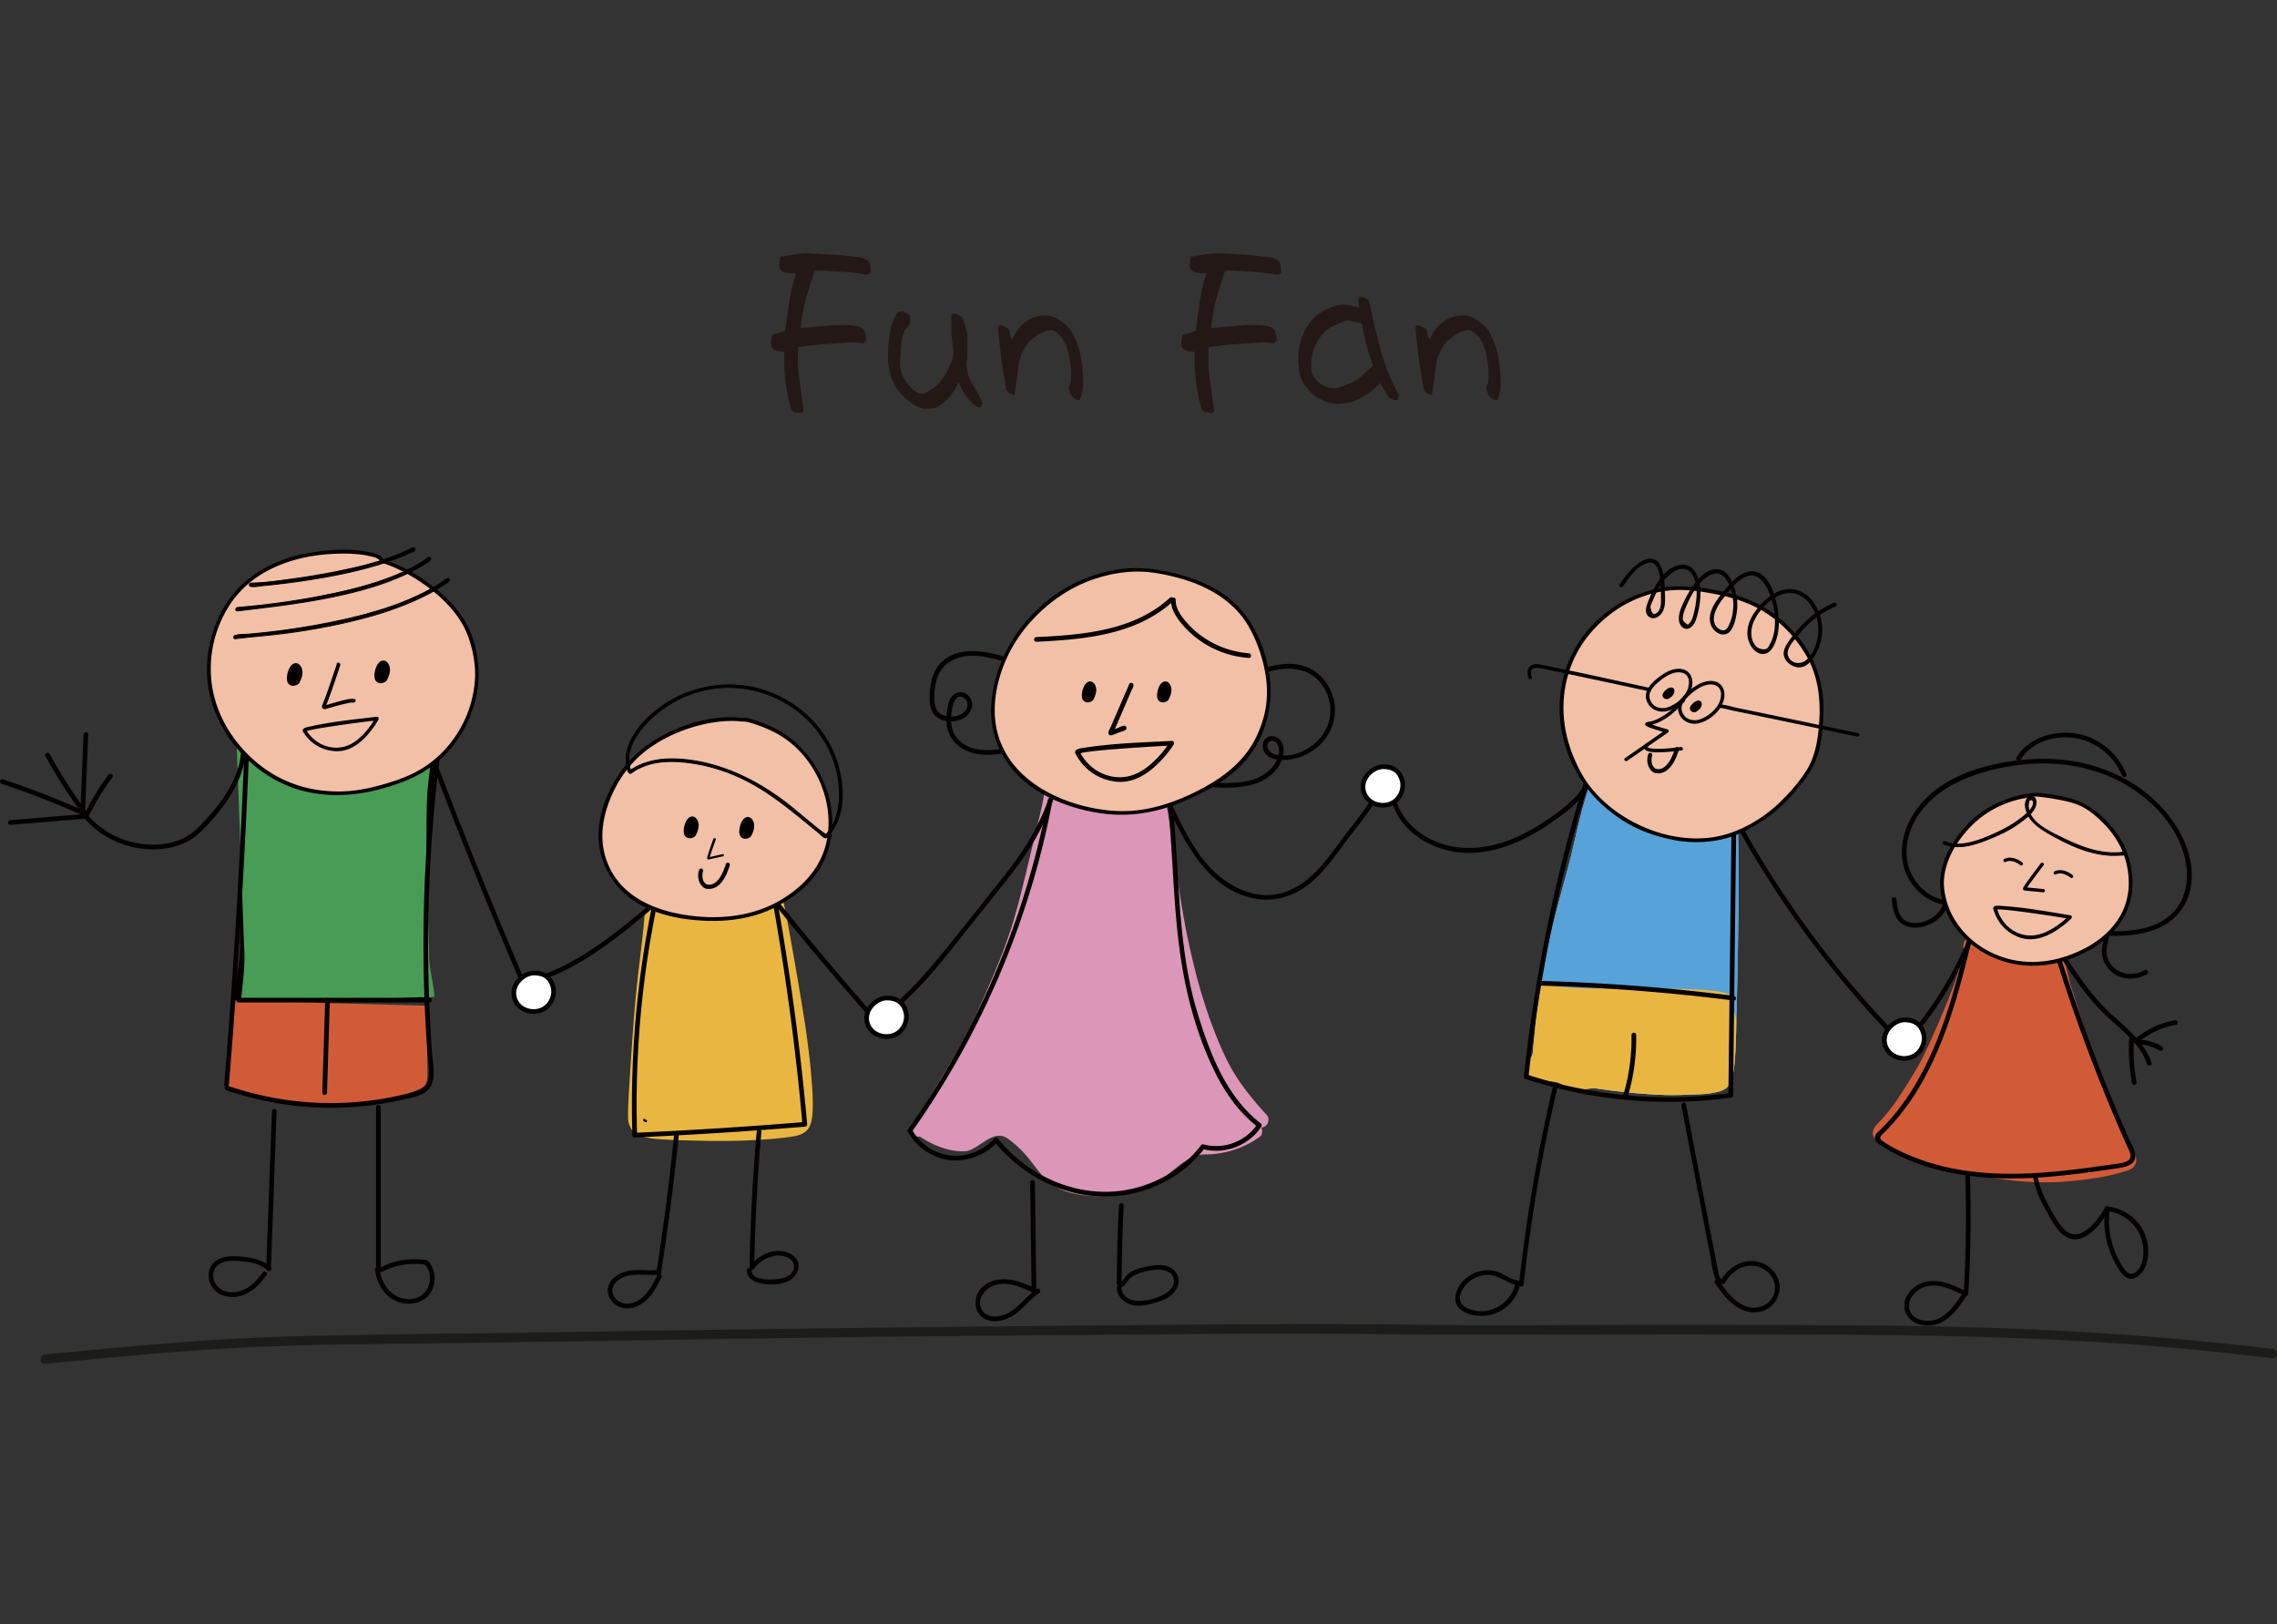 <svg width="279" height="199" viewBox="0 0 279 199" fill="none" xmlns="http://www.w3.org/2000/svg"><rect x="0" y="0" width="279" height="199" fill="#333333" stroke="none"/><g clip-path="url(#clip0_300_68201)"><path d="M29.413 115.407c.046 2.298-.417 4.381-.739 6.656-.034.241.096.482.368.486l21.529.161c.206 0 1.79.18 1.79-.023.008-1.371-.39-3.224-.382-4.595 0-.077.03.053 0 0 .225-6.415.206-13.139.765-19.53.16-1.858.574-3.508.765-5.361.023-.219-1.083-.322-1.27-.337l-7.177-.598c.207-.23.406-.467.593-.708.344-.448.677-.923.941-1.425.073-.138-.015-.371-.199-.348-2.918.348-5.895.636-8.764 1.283-.24.053-.883.141-.945.455v.047c-1.407-.118-2.815-.233-4.227-.352-.08-.31-.535-.33-.696-.058-.39-.03-1.583-.23-1.97-.26m7.563.712c.249-.072.501-.122.754-.172.742-.15 1.488-.268 2.234-.379a176.36 176.36 0 015.615-.754 9.743 9.743 0 01-1.488 1.914c-2.383-.199-4.762-.394-7.146-.593a.248.248 0 00.031-.012v-.004zm6.32 1.306c-1.11.827-2.41 1.13-3.768.747a4.545 4.545 0 01-2.05-1.233l5.818.482v.004z" fill="#040000"/><path d="M29.912 116.013c.168 2.29-.184 4.4-.383 6.686-.023.245.119.479.394.463 7.169-.325 14.338-.654 21.506-.98.207-.008 1.798.088 1.787-.119-.065-1.367-.563-3.201-.624-4.568 0-.077.035.05 0 0-.115-6.418-.49-13.131-.268-19.541.065-1.862.39-3.531.482-5.396.012-.218-1.097-.26-1.289-.268-2.398-.073-4.797-.142-7.195-.215.195-.237.382-.486.554-.739.322-.467.628-.957.865-1.474.065-.142-.035-.371-.218-.337-2.896.502-5.853.95-8.684 1.746-.237.065-.876.188-.918.506v.046l-4.238-.127c-.096-.306-.555-.302-.697-.019-.39-.011-1.59-.145-1.981-.157m7.59.31c.244-.084.493-.15.742-.214.73-.188 1.472-.345 2.21-.498 1.623-.337 3.252-.64 4.882-.93.23-.043.459-.081.688-.123a9.765 9.765 0 01-1.384 1.991c-2.387-.073-4.778-.141-7.165-.214.011-.004.023-.012.03-.012h-.004zm6.38.97c-1.063.884-2.349 1.255-3.726.945a4.58 4.58 0 01-2.111-1.122l5.837.172v.004z" fill="#499C56"/><path d="M52.283 123.604a.386.386 0 00-.382-.383l-22.964-.621c-.015 0-.027.008-.042.008-.222-.119-.574-.015-.59.318l-.516 9.811c-.007.18.127.314.28.367a36.368 36.368 0 0013.048 2.252c2.196-.027 4.415-.237 6.56-.701a18.01 18.01 0 003.172-.976c.386-.161.834-.31 1.136-.613.34-.341.382-.808.382-1.264 0-2.734-.057-5.468-.088-8.202l.004.004z" fill="#D25B37"/><path d="M94.899 109.893c.528-.103 1.006.253 1.125.758.214.915.382 1.838.554 2.761.176.946.337 1.896.51 2.842a477.23 477.23 0 011.051 6.13c.176 1.069.356 2.137.52 3.209.165 1.088.303 2.176.44 3.267.119.961.222 1.926.299 2.891.084 1.061.18 2.125.187 3.19.004.678.012 1.363-.092 2.033-.088.571-.244 1.149-.67 1.567-.366.36-.844.536-1.338.639-.543.115-1.098.176-1.649.241-.463.058-.93.1-1.392.138a86.189 86.189 0 01-3.168.184 87.08 87.08 0 01-3.309.057h-.076c-1.04 0-2.081-.03-3.122-.053-.983-.023-1.97-.042-2.949-.104-.776-.049-1.55-.084-2.318-.214-.562-.096-1.106-.264-1.595-.563-.115-.069-.215-.165-.31-.256a1.524 1.524 0 01-.256-.303 2.852 2.852 0 01-.322-.793c-.061-.252-.061-.532-.061-.792v-.456c0-.249.008-.498.02-.743.018-.502.041-.999.068-1.501.13-2.171.272-4.339.425-6.506.141-2.037.294-4.075.5-6.108.169-1.662.372-3.32.567-4.978.107-.9.21-1.8.306-2.704.038-.367.069-.735.1-1.103.03-.364.038-.743.114-1.099a.968.968 0 011.125-.758" fill="#E9B642"/><path d="M151.06 132.258c.765 1.915 4.357 5.671 3.442 6.893-.042.054-2.677 2.298-6.885 2.298-2.391 0-3.975 2.45-6.503 3.829-2.361 1.287-5.647 1.517-8.416 1.149-5.719-.762-4.973-3.83-9.181-6.893-1.894-1.379-3.623 1.486-5.356 1.532-2.93.08-5.42-1.827-5.47-1.815a.957.957 0 01-.711-.138c-.417-.276-.59-.912-.276-1.333 1.087-1.451 2.024-2.998 2.95-4.553.96-1.608 1.939-3.201 2.865-4.833.811-1.482 1.595-2.979 2.291-4.522a210.205 210.205 0 002.131-4.894c.008-.019.015-.042.027-.062.145-.359.29-.723.44-1.083v.007c0-.003 0-.007.003-.011.016-.035.027-.069.042-.103a73.199 73.199 0 001.32-3.604c.417-1.225.75-2.485 1.09-3.734.521-2.014.995-4.036 1.485-6.058.233-.961.459-1.922.688-2.883.245-1.023.505-2.041.708-3.071.038-.207.08-.41.115-.617.011-.076.023-.153.046-.234.141-.505.734-.765 1.216-.608.245.08.448.26.562.494.081.168.104.34.088.517 0-.012.004-.023.008-.035" fill="#DC96B7"/><path d="M128.873 98.177c-.065-.521 12.597-.077 13.095-.108a.961.961 0 01.688.234c.203.176.299.406.329.666-.004-.038-.011-.076-.015-.11.203 1.018.344 2.048.489 3.074.134.958.268 1.915.406 2.872.298 2.076.578 4.155.933 6.219.238 1.379.479 2.757.769 4.124.291 1.364.616 2.716.949 4.067.18.678.356 1.352.555 2.022.218.735.451 1.467.684 2.198.44 1.383.964 2.731 1.5 4.079.249.57.493 1.145.761 1.708.123.256.237.52.371.773.161.306.325.609.486.915.455.766.918 1.528 1.458 2.24l-.081-.103c.061.08.126.161.184.245.019.023.034.046.053.069l-.007-.008.007.012a.607.607 0 01.046.061c.027.035.054.065.077.104.03.042.061.08.092.122l-.081-.103c.023.03.046.057.069.088-.011-.012-.019-.027-.031-.038.808 1.018 1.622 2.041 2.529 2.971.367.375.291 1.026-.088 1.356a.972.972 0 01-.635.241h-.061" fill="#DC96B7"/><path d="M211.854 99.628c.516-.062.964.364 1.029.926.073.636.08 1.283.095 1.923.027 1.018.031 2.037.043 3.059.023 2.168.011 4.339-.016 6.507-.03 2.324-.065 4.652-.107 6.977-.042 2.263-.111 4.526-.161 6.789a81.536 81.536 0 01-.114 3.24 23.874 23.874 0 01-.18 1.949c-.084.609-.226 1.199-.486 1.746a1.904 1.904 0 01-.218.33c-.08.099-.172.21-.275.279a2.56 2.56 0 01-.765.364c-.199.061-.406.096-.609.142-.26.053-.524.103-.788.137-.478.058-.956.069-1.434.092-.999.043-1.997.081-2.996.081h-.103c-.971 0-1.947-.054-2.919-.119a72.83 72.83 0 01-6.116-.67c-1.006-.153-2.005-.368-2.999-.586-.479-.107-.949-.23-1.423-.348-.257-.066-.513-.15-.769-.226a8.598 8.598 0 01-1.435-.552 3.375 3.375 0 01-.7-.475 1.596 1.596 0 01-.451-.67 3.634 3.634 0 01-.153-1.478c.053-.555.111-1.11.168-1.666.107-1.08.199-2.159.325-3.236.126-1.087.295-2.175.459-3.258.168-1.107.352-2.214.574-3.313.237-1.179.501-2.351.773-3.523.493-2.11 1.067-4.201 1.633-6.288.283-1.041.566-2.079.819-3.132.268-1.114.524-2.233.788-3.347.138-.578.279-1.149.428-1.723a59.01 59.01 0 01.467-1.65c.145-.495.302-.985.467-1.471.088-.268.176-.54.271-.804.13-.368.237-.785.54-1.027a.887.887 0 01.573-.199" fill="#79BFCA"/><path d="M211.854 99.628c.516-.061.964.364 1.029.926.073.636.08 1.283.095 1.923.027 1.018.031 2.037.043 3.06.023 2.167.011 4.338-.016 6.506-.03 2.324-.065 4.652-.107 6.977-.042 2.263-.111 4.526-.161 6.789a81.536 81.536 0 01-.114 3.24 23.874 23.874 0 01-.18 1.949c-.084.609-.226 1.199-.486 1.746a1.904 1.904 0 01-.218.33c-.08.099-.172.21-.275.279-.245.173-.486.28-.765.364-.199.061-.406.096-.609.142-.26.053-.524.103-.788.138-.478.057-.956.069-1.434.091-.999.043-1.997.081-2.996.081h-.103c-.971 0-1.947-.054-2.919-.119a72.83 72.83 0 01-6.116-.67c-1.006-.153-2.005-.368-2.999-.586-.479-.107-.949-.23-1.423-.348-.257-.065-.513-.15-.769-.226a8.598 8.598 0 01-1.435-.552 3.375 3.375 0 01-.7-.475 1.596 1.596 0 01-.451-.67 3.634 3.634 0 01-.153-1.478c.053-.555.111-1.11.168-1.666.107-1.079.199-2.159.325-3.235.126-1.088.295-2.176.459-3.259.168-1.107.352-2.214.574-3.313.237-1.179.501-2.351.773-3.523.493-2.11 1.067-4.201 1.633-6.288.283-1.041.566-2.079.819-3.132.268-1.114.524-2.233.788-3.347a90.66 90.66 0 01.428-1.723 59.01 59.01 0 01.467-1.65c.145-.495.302-.985.467-1.471.088-.268.176-.54.271-.804.13-.368.237-.785.54-1.027" fill="#57A2D9"/><path d="M188.933 120.002c-.382 2.298 23.377-.027 23.335 2.298-.042 2.263.52 1.248.471 3.511a83.48 83.48 0 01-.115 3.24 23.438 23.438 0 01-.18 1.949c-.084.609-.226 1.199-.486 1.746a1.904 1.904 0 01-.218.33c-.08.099-.172.21-.275.279a2.56 2.56 0 01-.765.364c-.199.061-.406.096-.609.142-.26.053-.524.103-.788.137-.478.058-.956.069-1.434.092-.999.042-1.997.081-2.995.081h-.104c-.971 0-1.947-.054-2.918-.119a72.83 72.83 0 01-6.117-.67c-1.006-.153-1.217.241-2.208.023 1.936.992-.673.119-1.147 0-.256-.065-1.274-.689-1.53-.766-.49-.142-1.45-.153-1.913-.383-.249-.126-1.316-.195-1.53-.383-.188-.165-.302-.896-.383-1.149-.156-.482.735-1.168.785-1.677.053-.555.11-1.111.168-1.666.107-1.08.199-2.16.325-3.236.126-1.087.295-2.175.459-3.258.168-1.107-.042.214.18-.885" fill="#E9B642"/><path d="M253.658 120.508a76.072 76.072 0 001.014 3.68c.685 2.206 1.392 4.404 2.18 6.579" fill="#DA5944"/><path d="M250.772 117.464a1.101 1.101 0 01.972-1.198 1.1 1.1 0 011.197.972c.012.104.027.207.043.31.176.996.436 1.98.677 2.964.302 1.237.65 2.463 1.013 3.68.685 2.206 1.393 4.404 2.181 6.579a61.31 61.31 0 001.308 3.351c.459 1.069.914 2.141 1.366 3.217.118.279.248.559.375.835.256.509.512 1.018.788 1.516.145.264.29.532.432.797.157.294.329.589.459.899.119.272.21.579.164.877-.042.28-.149.537-.351.739-.318.311-.708.426-1.121.548-.521.157-1.045.299-1.576.421-1.136.268-2.292.437-3.455.586-.558.069-1.121.119-1.683.173a26.1 26.1 0 01-1.813.118c-.406.012-.811.016-1.217.016-.749 0-1.495-.02-2.245-.073a41.534 41.534 0 01-3.722-.418c-1.194-.187-2.372-.432-3.554-.677a79.976 79.976 0 01-3.389-.785c-.18-.046-.356-.108-.536-.157-.18-.054-.367-.104-.547-.165-.421-.146-.845-.276-1.258-.437a83.084 83.084 0 01-2.51-1.03c-.363-.157-.727-.31-1.09-.467-.44-.188-.903-.36-1.324-.59a2.422 2.422 0 01-.428-.283 1.434 1.434 0 01-.383-.574c-.153-.383-.042-.862.211-1.18.275-.337.593-.647.891-.965a22.84 22.84 0 001.637-2.064 79.085 79.085 0 001.729-2.673c.307-.498.609-.999.903-1.505.253-.436.482-.881.719-1.329a112.686 112.686 0 003.883-9.114c.341-1.03.681-2.056.926-3.117.065-.321.122-.647.157-.972 0-.031 0-.062.004-.092a1.018 1.018 0 01-.042-.326 1.101 1.101 0 011.113-1.064c.29 0 .577.13.776.337.452.471 8.523 1.585 8.447 2.171" fill="#D25B37"/><path d="M29.91 92.789a937.004 937.004 0 01-1.748 31.252c-.215 2.941-.44 5.882-.681 8.823-.03.367.543.367.573 0a947.141 947.141 0 002.433-40.071c.016-.372-.558-.368-.573 0l-.004-.004z" fill="#040000"/><path d="M27.734 133.583a39.267 39.267 0 0018.557 1.723 37.725 37.725 0 003.083-.586c.888-.207 1.951-.36 2.724-.873 1.526-1.015.949-3.381.838-4.89a183.961 183.961 0 01-.333-20.503c.203-5.135.62-10.255 1.243-15.355.046-.368-.528-.364-.574 0a185.086 185.086 0 00-.887 36.138c.069.942.26 1.956.107 2.895-.18 1.11-1.018 1.447-2 1.711a38.026 38.026 0 01-9.05 1.298 38.703 38.703 0 01-13.551-2.117c-.348-.123-.501.433-.153.555l-.004.004z" fill="#040000"/><path d="M52.695 92.929a690.88 690.88 0 0011.209 27.775c.145.336.639.045.497-.292a689.477 689.477 0 01-11.155-27.636c-.13-.341-.685-.196-.555.153h.004zm-23.178-.645c-.322 3.553-2.713 6.552-5.13 9.003-.72.727-1.5 1.309-2.468 1.661a9.217 9.217 0 01-2.444.514 10.699 10.699 0 01-4.606-.697 10.363 10.363 0 01-4.315-3.137c-.233-.287-.635.123-.405.406 2.134 2.635 5.527 4.136 8.909 4.025 1.775-.057 3.619-.525 5.007-1.681 1.389-1.157 2.72-2.776 3.784-4.32 1.19-1.73 2.054-3.664 2.245-5.77.034-.368-.54-.368-.574 0l-.003-.004z" fill="#040000"/><path d="M10.723 99.593a60.118 60.118 0 01-4.651-7.222c-.176-.326-.674-.035-.498.29a60.116 60.116 0 004.652 7.223c.218.291.72.008.497-.29z" fill="#040000"/><path d="M10.417 99.6l.394-9.604c.015-.371-.559-.368-.574 0L9.843 99.6c-.015.372.559.368.574 0z" fill="#040000"/><path d="M10.9 99.964a27.69 27.69 0 012.88-4.73c.222-.294-.275-.581-.497-.29a28.144 28.144 0 00-2.88 4.729c-.161.333.336.624.497.29z" fill="#040000"/><path d="M10.446 99.417A103.892 103.892 0 00.351 95.484c-.352-.114-.501.437-.153.556a102.604 102.604 0 019.957 3.875c.333.149.628-.345.291-.498z" fill="#040000"/><path d="M10.332 99.743c-3.022.25-6.048.498-9.07.747-.367.031-.367.605 0 .575l9.07-.747c.367-.031.367-.605 0-.575zm18.895 23.083h23.43c.371 0 .371-.574 0-.574h-23.43c-.372 0-.372.574 0 .574z" fill="#040000"/><path d="M39.842 122.543c-.114 3.783-.233 7.563-.348 11.346-.011.372.563.368.574 0 .115-3.783.233-7.563.348-11.346.012-.372-.562-.368-.574 0zM33.32 136.16c-.23 6.387-.46 12.775-.693 19.158-.011.372.563.368.574 0 .23-6.387.459-12.774.692-19.158.012-.371-.562-.368-.574 0z" fill="#040000"/><path d="M33.192 155.269c-.972-.946-2.345-1.179-3.645-1.309-1.087-.108-2.365-.1-3.248.647-.884.746-.945 2.071-.345 3.029.674 1.076 1.978 1.428 3.175 1.225 1.538-.26 2.694-1.432 3.55-2.661.21-.303-.286-.59-.497-.291-.643.923-1.469 1.823-2.548 2.221-.983.364-2.245.306-2.987-.521-.62-.689-.754-1.838-.042-2.512.711-.674 1.844-.659 2.75-.582 1.194.099 2.533.287 3.428 1.156.264.257.673-.149.405-.406l.004.004zm12.888-19.615v19.924c0 .371.573.371.573 0v-19.924c0-.372-.574-.372-.574 0z" fill="#040000"/><path d="M46.82 155.839a8.264 8.264 0 013.657-.972c.295-.008.593 0 .888.019.268.019.662-.016.834.21.283.376.444.843.474 1.306.07.958-.34 1.926-1.193 2.413-.938.536-2.162.444-3.068-.107-1.09-.663-1.733-1.911-1.894-3.152-.046-.36-.623-.368-.574 0 .176 1.317.765 2.596 1.84 3.416.995.758 2.388 1.007 3.566.54 1.178-.467 1.817-1.482 1.897-2.677a3.269 3.269 0 00-.314-1.628c-.114-.233-.279-.532-.485-.7-.23-.188-.739-.169-1.033-.196a8.907 8.907 0 00-4.89 1.031c-.324.172-.037.67.292.497h.004zm47.816-45.597a313.827 313.827 0 013.692 27.518l.287-.287c-6.94.57-13.886 1.015-20.841 1.325l.287.287a121.492 121.492 0 011.339-22.08 122.96 122.96 0 011.101-6.131c.073-.36-.478-.517-.554-.153a122.344 122.344 0 00-2.49 22.042c-.046 2.106-.035 4.216.03 6.322.004.149.126.295.287.287a564.684 564.684 0 0020.84-1.325c.146-.011.303-.122.288-.287a316.153 316.153 0 00-3.715-27.671c-.065-.364-.62-.211-.555.153h.004z" fill="#040000"/><path d="M79.794 110.691c-2.464 2.06-4.939 4.124-7.643 5.867a31.355 31.355 0 01-4.074 2.248c-1.416.639-3.084 1.06-4.411 1.995-.298.21-.011.708.29.498 1.324-.935 2.95-1.333 4.411-1.996 1.462-.662 2.865-1.462 4.212-2.339 2.69-1.75 5.16-3.811 7.616-5.867.284-.237-.122-.643-.405-.406h.004zm14.949-.099a392.996 392.996 0 0012.092 14.36c.245.276.65-.13.405-.406a400.916 400.916 0 01-12.092-14.36c-.23-.287-.635.119-.405.406zm-2.025 28.069a242.503 242.503 0 00-.876 16.673c-.004.306.379.364.535.145.647-.907 1.687-1.535 2.804-1.627.846-.069 2.2.325 2.1 1.409-.13 1.405-1.989 1.513-3.037 1.509-.72 0-2.15-.138-2.154-1.115 0-.371-.573-.371-.573 0 0 .977.906 1.44 1.755 1.601 1.083.203 2.514.195 3.485-.375.873-.513 1.442-1.635.857-2.574-.508-.811-1.603-1.11-2.505-1.022-1.309.126-2.472.842-3.229 1.907l.536.146c.099-5.565.394-11.125.876-16.674.03-.367-.544-.367-.574 0v-.003zm-10.13.475a317.945 317.945 0 01-2.18 16.903c-.058.36.497.517.554.153a319.89 319.89 0 002.204-17.056c.038-.368-.536-.364-.574 0h-.004z" fill="#040000"/><path d="M80.578 155.595c-1.29.176-2.628-.157-3.902.188-.907.245-1.82.85-2.127 1.776-.306.927.218 1.95 1.06 2.428.968.552 2.138.345 3.037-.245 1.155-.758 1.798-2.01 2.39-3.217.162-.329-.332-.62-.496-.291-.452.92-.915 1.881-1.668 2.597-.677.647-1.683 1.126-2.624.819-.8-.26-1.443-1.083-1.152-1.941.268-.785 1.129-1.249 1.89-1.413 1.22-.265 2.502.023 3.737-.146.364-.05.21-.605-.153-.555h.008zm63.113-83.482c-4.235 3.787-10.168 4.186-15.569 4.392-.368.016-.371.59 0 .575 5.569-.215 11.613-.659 15.974-4.561.276-.245-.13-.651-.405-.406z" fill="#040000"/><path d="M143.822 72.359c-.027 1.08.566 1.999 1.224 2.807a10.739 10.739 0 002.177 2.022 11.302 11.302 0 005.604 2.033c.367.03.367-.544 0-.575a10.715 10.715 0 01-5.091-1.8 10.51 10.51 0 01-2.02-1.776c-.666-.754-1.343-1.658-1.316-2.711.007-.372-.566-.372-.574 0h-.004zM123.228 80.5c-2.513-.72-5.577-1.383-7.754.535-.948.835-1.358 2.045-1.495 3.27-.115 1.054-.207 2.49.558 3.344.765.854 2.353.892 3.313.467s1.675-1.658 1.018-2.63c-.563-.836-1.714-.912-2.3-.066-.325.467-.424 1.053-.508 1.6-.1.675-.138 1.356-.023 2.026.233 1.383 1.212 2.428 2.471 2.972 1.496.647 3.16.513 4.728.26.364-.057.21-.612-.153-.555-2.024.326-4.629.406-5.96-1.482-.623-.88-.658-1.991-.512-3.025.095-.682.413-2.359 1.472-1.712.425.257.559.762.39 1.218-.206.555-.734.892-1.292 1.011-1.01.214-2.257-.05-2.56-1.149-.244-.896-.156-1.987.035-2.883.206-.984.673-1.877 1.503-2.47 2.051-1.467 4.702-.804 6.92-.169.356.104.509-.452.153-.555l-.004-.008zm31.519 2.026c2.41-.842 5.295-1.022 7.062 1.15 1.4 1.719 1.618 4.212.425 6.096-1.194 1.884-3.711 3.235-5.899 2.68-.524-.134-1.044-.478-1.029-1.08.011-.318.187-.593.532-.609.459-.019.757.425.841.824.264 1.267-.707 2.542-1.683 3.216-1.285.893-2.903 1.092-4.43 1.134-1.274.038-2.785.03-3.668-1.038-.237-.283-.639.123-.406.406.941 1.141 2.529 1.24 3.902 1.21 1.68-.038 3.47-.241 4.889-1.218 1.155-.792 2.142-2.163 1.982-3.634-.073-.647-.448-1.256-1.106-1.432-.532-.142-1.083.092-1.312.601-.23.51-.115 1.126.233 1.54.436.52 1.14.697 1.794.735 1.408.088 2.854-.364 4.009-1.156 2.315-1.582 3.332-4.446 2.273-7.085-.54-1.344-1.557-2.508-2.904-3.079-1.813-.766-3.856-.444-5.658.184-.348.123-.198.678.153.555zM143.151 98.98c2.204 4.614 4.97 9.96 10.467 11.094 2.425.497 4.77-.188 6.702-1.689 2.062-1.601 3.443-3.81 5.019-5.848 1.671-2.156 3.328-4.235 4.533-6.701.16-.33-.333-.624-.498-.291-1.029 2.11-2.364 3.956-3.814 5.786-1.449 1.831-2.773 3.933-4.479 5.618-1.718 1.696-3.883 2.887-6.358 2.707-2.475-.18-4.839-1.62-6.526-3.446-2.004-2.168-3.294-4.879-4.552-7.517-.161-.334-.654-.043-.497.29l.003-.003zm-14.566-1.371a29.446 29.446 0 01-2.578 5.495c-1.048 1.739-2.379 3.47-3.688 5.112-2.597 3.263-5.16 6.564-7.838 9.765-1.457 1.739-2.991 3.416-4.72 4.891-.283.241.126.643.405.405 3.145-2.684 5.65-6.012 8.221-9.228 1.369-1.716 2.743-3.431 4.112-5.147 1.289-1.616 2.578-3.244 3.684-4.994a29.968 29.968 0 002.957-6.15c.122-.348-.432-.501-.555-.153v.004zm-2.356 47.258l.172 13.234.432-.249c-1.331-.601-2.746-1.236-4.242-1.099-1.198.112-2.368.705-2.846 1.858-.425 1.022-.203 2.259.769 2.883.971.624 2.18.421 3.133-.03 1.453-.69 2.36-2.145 3.68-3.029.306-.207.019-.705-.291-.498-1.205.812-2.058 2.056-3.29 2.818-.949.59-2.567.912-3.336-.134-.937-1.271.276-2.814 1.534-3.171 1.588-.451 3.179.257 4.602.9.191.085.436-.011.432-.249l-.172-13.234c-.003-.368-.577-.371-.573 0h-.004zm10.874 2.842a189.622 189.622 0 00-.252 8.862c0 .287-.111.762.111.98.195.195.501.149.711.015.234-.145.379-.394.532-.613a2.21 2.21 0 01.937-.765c.731-.337 1.634-.517 2.429-.602.796-.084 1.974.088 2.227 1.03.252.943-.543 1.674-1.27 2.034-.899.44-2.081.781-3.083.754-1.003-.027-2.051-.612-2.02-1.7.011-.371-.563-.368-.574 0-.034 1.214 1.037 2.079 2.161 2.24.739.104 1.485-.042 2.196-.233.67-.18 1.366-.383 1.959-.759.941-.597 1.645-1.861 1.002-2.925-.708-1.172-2.223-1.118-3.386-.892-.696.137-1.407.287-2.042.612a2.586 2.586 0 00-.739.544c-.118.13-.543.888-.711.785l.141.249c.012-3.209.096-6.414.257-9.616.019-.367-.555-.367-.574 0h-.012z" fill="#040000"/><path d="M128.398 98.026a103.393 103.393 0 01-4.594 16.543 103.248 103.248 0 01-7.322 15.631 102.645 102.645 0 01-5.241 8.188c-.057.084-.046.206 0 .291 1.041 1.853 2.938 3.174 5.05 3.454 2.111.279 4.479-.59 5.959-2.248h-.405c2.498 3.083 5.99 5.373 9.862 6.288 3.871.915 7.696.379 11.086-1.417a14.736 14.736 0 004.85-4.117l-.325.131c2.705.75 5.708-.395 7.242-2.742.061-.096.049-.276-.046-.349-4.204-3.251-6.186-8.413-7.716-13.33-1.76-5.667-2.154-11.637-2.513-17.527-.203-3.332-.387-6.667-.781-9.983-.042-.364-.616-.368-.574 0 .716 6.016.746 12.093 1.431 18.113.635 5.591 1.963 11.182 4.438 16.263 1.277 2.627 2.983 5.07 5.309 6.87l-.046-.348c-1.392 2.133-4.143 3.155-6.591 2.477-.134-.038-.245.031-.325.131-2.234 2.948-5.642 4.859-9.265 5.476-3.73.635-7.578-.234-10.814-2.156a18.096 18.096 0 01-4.82-4.19c-.096-.115-.31-.107-.406 0-1.362 1.528-3.435 2.359-5.478 2.087-2.043-.272-3.676-1.474-4.632-3.178v.291a103.115 103.115 0 008.794-14.935 104.346 104.346 0 006.136-16.026c.914-3.14 1.672-6.322 2.284-9.535.069-.36-.486-.517-.555-.153h.008zm42.179.345c1.098 3.413 4.441 5.545 7.873 6.024 4.215.586 8.354-1.325 11.744-3.668 1.882-1.302 3.802-2.788 4.816-4.902.16-.333-.337-.624-.498-.291-.879 1.83-2.455 3.151-4.074 4.316-1.618 1.164-3.396 2.251-5.286 2.998-3.416 1.356-7.268 1.562-10.509-.379-1.621-.973-2.93-2.432-3.515-4.25-.115-.35-.666-.2-.555.153h.004z" fill="#040000"/><path d="M194.157 95.627a195.48 195.48 0 00-6.408 28.28 195.543 195.543 0 00-1.029 8.026c-.015.126.1.241.211.276a56.364 56.364 0 0019.62 2.761 56.959 56.959 0 005.593-.494c.122-.016.21-.165.21-.276l.298-25.833c.027-2.424.058-4.848.085-7.272.003-.372-.57-.372-.574 0l-.299 25.833c-.026 2.424-.057 4.848-.084 7.272l.211-.276a55.751 55.751 0 01-19.571-.8 55.616 55.616 0 01-5.34-1.467l.21.276a194.308 194.308 0 017.418-36.157c.107-.356-.444-.506-.555-.153l.004.004z" fill="#040000"/><path d="M188.793 120.766c7.904.218 15.795.827 23.637 1.827.364.046.364-.529 0-.575a238.066 238.066 0 00-23.637-1.826c-.371-.012-.367.562 0 .574zm11.116 6.05a24.309 24.309 0 01-.971 7.242c-.104.356.451.509.554.153.7-2.401 1.033-4.894.991-7.395-.008-.367-.581-.371-.574 0zm12.901-25.576a123.935 123.935 0 0013.828 20.02c1.5 1.77 3.049 3.493 4.644 5.174.257.268.662-.138.406-.406a122.977 122.977 0 01-18.385-25.075c-.18-.322-.673-.034-.497.291l.004-.004zm-22.599 32.155a205.364 205.364 0 00-4.094 23.975c-.042.368.532.364.574 0a204.695 204.695 0 014.074-23.826c.084-.36-.47-.513-.554-.153v.004z" fill="#040000"/><path d="M186.252 156.935c-.804-.038-1.473-.509-2.173-.846-.559-.268-1.136-.448-1.76-.452a4.22 4.22 0 00-3.16 1.436c-.776.9-1.335 2.527-.172 3.404 1.163.877 2.938.942 4.262.433 1.457-.559 2.555-1.815 2.957-3.32.095-.356-.459-.51-.555-.153-.673 2.523-3.607 4.024-6.002 2.78-.669-.349-.899-.919-.689-1.647.146-.498.437-.946.804-1.31.73-.719 1.771-1.122 2.796-1.041 1.339.103 2.334 1.221 3.688 1.29.367.02.367-.555 0-.574h.004zm19.773-21.461c.765 3.998 1.53 7.992 2.299 11.99.386 1.999.768 3.994 1.155 5.993.183.942.298 1.934.562 2.853.153.525.467 1.034 1.067 1.042.1 0 .203-.054.249-.142.666-1.248 1.985-2.217 3.447-2.121 1.461.095 2.785 1.351 2.685 2.829-.107 1.628-1.71 2.604-3.225 2.225-1.683-.417-2.723-1.91-3.653-3.258-.206-.303-.708-.016-.497.291.887 1.29 1.848 2.653 3.336 3.293 1.281.551 2.781.444 3.768-.617.899-.969 1.109-2.385.459-3.546a3.512 3.512 0 00-3.149-1.799c-1.56.042-2.945 1.06-3.664 2.408l.248-.142c-.394-.003-.501-.551-.566-.853-.095-.433-.168-.874-.252-1.31-.18-.938-.364-1.873-.544-2.811-.348-1.811-.7-3.622-1.048-5.43-.707-3.684-1.415-7.368-2.119-11.052-.069-.363-.623-.21-.555.154l-.003.003zm32.877-25.136c-2.107-.058-3.905-1.528-4.762-3.401-.945-2.064-.543-4.488.524-6.422 2.368-4.277 7.643-6.046 12.199-6.712 4.835-.709 9.908.019 14.093 2.634 3.542 2.217 6.698 5.943 6.993 10.271.164 2.416-.746 4.748-2.866 6.042-2 1.222-4.475 1.41-6.763 1.337-.371-.012-.367.563 0 .574 2.204.069 4.522-.118 6.522-1.122 2.001-1.003 3.313-2.849 3.623-5.062.639-4.603-2.379-8.965-5.883-11.619-4.147-3.14-9.445-4.277-14.567-3.775-5.123.501-10.601 2.175-13.447 6.475-1.434 2.168-2.058 5.009-1.01 7.467.915 2.149 2.961 3.818 5.344 3.88.372.011.372-.563 0-.575v.008z" fill="#040000"/><path d="M258 113.783c-.049.977-.478 1.896-.451 2.88.023.797.356 1.551.895 2.137 1.186 1.29 3.152 1.409 4.629.563.321-.184.031-.682-.291-.498-1.312.754-3.049.617-4.039-.597a2.74 2.74 0 01-.605-2.007c.077-.839.394-1.635.44-2.481.019-.368-.555-.368-.574 0l-.004.003zm-19.859-3.368c-.218 1.478-1.641 2.454-3.045 2.649-.765.108-1.606-.042-2.096-.693-.455-.609-.547-1.436-.627-2.171-.039-.364-.613-.368-.574 0 .092.873.21 1.811.761 2.531.551.72 1.507 1.007 2.418.919 1.675-.16 3.458-1.317 3.718-3.086.053-.36-.497-.517-.555-.153v.004zm9.442-17.321c1.37-2.29 4.407-3.098 6.905-2.615a7.515 7.515 0 015.509 4.526c.137.337.692.188.554-.153-1.052-2.554-3.328-4.488-6.07-4.955-2.713-.464-5.911.432-7.391 2.91-.191.318.306.609.497.291l-.004-.004zm4.243 23.97a211.834 211.834 0 008.81 23.386c.145.325.355.67.413 1.026.069.452-.192.709-.578.869-.547.226-1.186.253-1.763.337-.808.115-1.615.23-2.422.341-1.591.215-3.183.41-4.782.552-5.764.517-11.736.344-17.164-1.869-1.274-.517-2.605-1.134-3.722-1.945-.413-.303-.203-.556.095-.843a24.214 24.214 0 001.932-2.106c1.565-1.911 2.862-4.029 3.94-6.253 2.491-5.124 3.879-10.696 5.211-16.206.088-.36-.467-.514-.555-.154-1.266 5.247-2.575 10.547-4.858 15.456-1.117 2.397-2.468 4.699-4.143 6.747a25.941 25.941 0 01-1.986 2.16c-.195.188-.42.371-.501.64-.145.497.272.85.647 1.095a20.32 20.32 0 001.928 1.11c5.321 2.711 11.434 3.24 17.31 2.88 3.278-.203 6.537-.666 9.785-1.137.918-.134 2.291-.383 2.215-1.601-.042-.67-.497-1.379-.765-1.98a208.79 208.79 0 01-7.773-20.391c-.245-.755-.482-1.513-.72-2.271-.111-.353-.661-.203-.554.153v.004z" fill="#040000"/><path d="M241.542 114.046a45.06 45.06 0 01-8.278 13.572c-.245.275.161.681.406.405a45.778 45.778 0 008.427-13.824c.134-.344-.421-.494-.555-.153zm10.599 2.703c1.691 2.611 3.404 5.257 5.646 7.436 1.924 1.869 4.376 3.516 5.287 6.166.118.348.673.199.554-.154-.899-2.619-3.175-4.292-5.114-6.115-2.357-2.213-4.128-4.921-5.876-7.621-.199-.31-.696-.023-.497.291v-.003z" fill="#040000"/><path d="M262.062 127.973a4.99 4.99 0 012.537.743c.317.195.604-.303.29-.498a5.57 5.57 0 00-2.827-.819c-.371-.008-.371.566 0 .574zm-1.169-.717a22.242 22.242 0 00.34 5.453c.069.364.62.211.555-.153a21.614 21.614 0 01-.318-5.304c.023-.367-.551-.367-.574 0l-.003.004z" fill="#040000"/><path d="M261.966 127.763a9.86 9.86 0 014.648-2.195c.363-.065.21-.62-.153-.555a10.41 10.41 0 00-4.904 2.34c-.279.241.126.647.405.406l.004.004zm-21.156 16.403c.153 4.79.084 9.581-.206 14.364l.432-.249c-1.431-.709-2.992-1.471-4.637-1.298-1.208.126-2.383.907-2.865 2.045-.482 1.137-.065 2.305.941 2.925.938.579 2.188.605 3.183.169 1.48-.644 2.437-2.057 3.305-3.355.207-.31-.291-.597-.497-.291-.796 1.191-1.676 2.535-3.045 3.125-1.048.452-2.609.306-3.267-.739-.823-1.317.47-2.799 1.71-3.19 1.652-.525 3.431.383 4.877 1.103a.293.293 0 00.433-.249c.29-4.783.359-9.577.206-14.364-.011-.368-.585-.372-.574 0l.004.004zm8.338.238c.248 1.36.826 2.619 1.503 3.814.593 1.049 1.201 2.325 2.165 3.087 2.265 1.796 4.66-1.291 5.612-3.087.172-.325-.321-.616-.497-.291-.895 1.681-3.214 4.733-5.157 2.551-.723-.816-1.262-1.873-1.786-2.823-.589-1.072-1.071-2.194-1.293-3.404-.065-.364-.62-.211-.555.153h.008z" fill="#040000"/><path d="M257.954 147.986a10.97 10.97 0 00.303 4.527c.21.731.493 1.443.849 2.113.317.598.696 1.322 1.239 1.747 1.209.949 2.384-.529 2.682-1.616.39-1.448.168-3.06-.62-4.335s-2.196-2.252-3.726-2.535c-.359-.065-.516.486-.153.555 2.468.456 4.239 2.646 4.105 5.17-.035.612-.165 1.275-.505 1.792-.341.517-.979.969-1.526.436-.436-.421-.754-1.03-1.033-1.562a10.288 10.288 0 01-1.064-6.139c.05-.36-.501-.517-.554-.153h.003z" fill="#040000"/><path d="M98.249 50.672a2.018 2.018 0 00-.7-.153.67.67 0 01-.559-.295c-.355-1.122-.6-2.27-.742-3.45a24.072 24.072 0 01-.153-3.619 3.172 3.172 0 00-.757-.142.91.91 0 01-.673-.337.638.638 0 01-.184-.42 3.15 3.15 0 01.015-.533l.084-.674 1.626-.505c.168-1.18.337-2.37.505-3.577.168-1.206.448-2.359.842-3.466l-.28-.026-.504.026a3.648 3.648 0 00-.574-.126.835.835 0 01-.517-.295.673.673 0 01-.168-.448V32.1l.11-.644c.56-.091 1.137-.187 1.722-.28a11.65 11.65 0 011.78-.14l4.287.252c.524.096 1.056.16 1.596.195a2.427 2.427 0 011.4.533c.13.187.21.405.237.658.027.253.03.51.015.77l-.226.142v.057h-.225l-1.963-.28-3.783-.225-.643.057a52.465 52.465 0 00-1.063 3.408 20.163 20.163 0 00-.643 3.55l.226.027c1.025-.092 2.058-.188 3.095-.28a18.982 18.982 0 013.094-.027c.226.039.459.085.7.142.241.057.448.176.616.364.111.207.188.425.226.659.038.233.057.482.057.742l-.252.169v.111l-.448-.027-.784-.11c-1.121.076-2.257.152-3.404.237-1.148.084-2.284.21-3.405.379l-.057.616c-.039 1.233.03 2.451.21 3.646.176 1.195.34 2.4.49 3.619l-.226.141v.111zm14.936-.589a4.525 4.525 0 01-1.679-.827 9.612 9.612 0 01-1.458-1.39 6.6 6.6 0 01-.979-2.076 7.685 7.685 0 01-.252-2.412c0-.935.072-1.823.225-2.666a7.01 7.01 0 01.895-2.385.534.534 0 01.31-.142c.13-.02.253-.027.364-.027l.784.395c.073.149.122.298.141.448.02.149.027.298.027.448l-.279.559-.394.394a6.827 6.827 0 00-.478 2.076 84.434 84.434 0 00-.142 2.244c.073.597.241 1.14.505 1.627.26.487.616.935 1.064 1.348.187.15.382.291.589.421.206.13.44.177.7.142.336-.15.662-.325.979-.532a6.88 6.88 0 00.953-.758c.447-.56.83-1.15 1.147-1.766a6.528 6.528 0 00.643-1.934l-.279-2.355v-2.244l.057-.226h.448l.784.395c.149.337.279.693.394 1.064.111.376.206.747.279 1.122v2.635l-.111.954c.038.934.291 1.765.758 2.496.466.728.868 1.486 1.205 2.271l-.226.532h-.226a1.452 1.452 0 01-.757-.463 15.66 15.66 0 00-.643-.685 7.922 7.922 0 01-.589-.896 5.37 5.37 0 01-.421-.954h-.111a8.407 8.407 0 01-1.147 1.796c-.467.56-1.049 1-1.737 1.317l-1.347.058.004-.004zm18.885-1.066a1.264 1.264 0 01-.395-.168 2.213 2.213 0 01-.336-.28 3.144 3.144 0 01-.279-.601 1.286 1.286 0 01-.058-.659c.149-.26.226-.543.226-.842v-.954a11.867 11.867 0 00-.337-2.355 5.653 5.653 0 00-1.01-2.075c-.187-.15-.382-.299-.589-.448a.923.923 0 00-.7-.169 3.331 3.331 0 00-1.331.506c-.402.26-.788.559-1.163.896a5.705 5.705 0 00-1.316 3.056 70.56 70.56 0 01-.478 3.423h-.226a1.134 1.134 0 01-.394-.184 3.307 3.307 0 01-.336-.295 52.032 52.032 0 01-.643-3.84 91.27 91.27 0 01-.421-3.899l.058-.226h.447l.784.395c.111.187.176.41.195.674.02.26.104.467.253.616a5.107 5.107 0 01.979-1.543 4.77 4.77 0 011.484-1.095c.299-.111.613-.196.938-.253a3.822 3.822 0 011.052-.027c.485.077.941.26 1.373.56.428.298.83.635 1.205 1.01a9.786 9.786 0 011.4 3.592c.226 1.271.298 2.6.226 3.983-.077.187-.13.387-.169.605a1.692 1.692 0 01-.225.601h-.226l.012-.004zm16.472 1.655a2.019 2.019 0 00-.7-.153.67.67 0 01-.559-.295c-.355-1.122-.6-2.27-.742-3.45a24.178 24.178 0 01-.153-3.619 3.163 3.163 0 00-.757-.142.909.909 0 01-.673-.337.635.635 0 01-.184-.42 3.107 3.107 0 01.015-.533l.084-.674 1.626-.505c.169-1.18.337-2.37.505-3.577.168-1.206.448-2.359.842-3.466l-.28-.026-.504.026a3.663 3.663 0 00-.574-.126.836.836 0 01-.517-.295.672.672 0 01-.168-.448V32.1l.111-.644c.558-.091 1.136-.187 1.721-.28a11.526 11.526 0 011.779-.14l4.288.252c.524.096 1.056.16 1.596.195a2.427 2.427 0 011.4.533c.13.187.21.405.237.658.027.253.03.51.015.77l-.226.142v.057h-.225l-1.963-.28-3.783-.225-.643.057a52.153 52.153 0 00-1.063 3.408 20.127 20.127 0 00-.643 3.55l.226.027c1.025-.092 2.058-.188 3.095-.28a18.982 18.982 0 013.094-.027c.226.039.459.085.7.142.241.057.448.176.616.364.111.207.188.425.226.659.038.233.057.482.057.742l-.252.169v.111l-.448-.027-.784-.11c-1.121.076-2.257.152-3.404.237-1.148.084-2.284.21-3.405.379l-.057.616c-.039 1.233.03 2.451.21 3.646.176 1.195.34 2.4.49 3.619l-.226.141v.111zm14.847-1.205a5.69 5.69 0 01-1.71-.617 5.024 5.024 0 01-1.457-1.233 3.644 3.644 0 01-1.01-2.049 12.811 12.811 0 01-.111-2.439 8.79 8.79 0 01.685-2.428c.344-.777.872-1.47 1.583-2.09a9.688 9.688 0 011.596-.912c.558-.253 1.193-.38 1.905-.38.355.078.703.15 1.052.227.344.076.566.142.658.195v.226l-.169-1.18.111-.363h.559l.642.364c.429 2.002.903 3.986 1.416 5.958a24.06 24.06 0 002.283 5.68l-.195.589h-.447l-.673-.395-1.037-1.765h.111a9.664 9.664 0 01-2.536 1.965c-.945.505-2.032.72-3.264.643l.008.004zm1.989-2.47a5.095 5.095 0 001.5-.969c.459-.421.903-.816 1.331-1.191v-.142a26.582 26.582 0 01-.784-2.496c-.226-.862-.402-1.7-.532-2.524a3.51 3.51 0 00-.853-.253 26.331 26.331 0 01-.994-.195c-.505.207-1.018.421-1.542.643a3.79 3.79 0 00-1.373 1.011 5.12 5.12 0 00-1.163 1.95 6.57 6.57 0 00-.295 2.343c0 .337.084.64.253.911.168.272.394.529.673.77.317.28.669.479 1.052.59.382.11.788.142 1.22.084l1.515-.532h-.008zm17.849 2.02a1.258 1.258 0 01-.394-.168 2.17 2.17 0 01-.337-.28 3.206 3.206 0 01-.279-.601 1.286 1.286 0 01-.058-.659c.15-.26.226-.543.226-.842v-.954a11.941 11.941 0 00-.336-2.355 5.685 5.685 0 00-1.01-2.075 16.75 16.75 0 00-.589-.448.925.925 0 00-.701-.169 3.337 3.337 0 00-1.331.506 9.4 9.4 0 00-1.163.896 5.705 5.705 0 00-1.316 3.056 69.344 69.344 0 01-.478 3.423h-.225a1.13 1.13 0 01-.395-.184 3.418 3.418 0 01-.336-.295 52.565 52.565 0 01-.643-3.84 92.914 92.914 0 01-.421-3.899l.058-.226h.447l.785.395c.11.187.176.41.195.674.019.26.103.467.252.616a5.107 5.107 0 01.979-1.543 4.763 4.763 0 011.485-1.095c.298-.111.612-.196.937-.253a3.822 3.822 0 011.052-.027c.486.077.941.26 1.373.56.429.298.83.635 1.205 1.01a9.768 9.768 0 011.4 3.592c.226 1.271.299 2.6.226 3.983a2.88 2.88 0 00-.168.605 1.694 1.694 0 01-.226.601h-.226l.012-.004z" fill="#231815"/><path d="M135.557 99.492c-2.896-.322-5.772-1.248-8.259-2.772a12.98 12.98 0 01-3.202-2.754c-.891-1.076-1.526-2.355-1.954-3.68-.429-1.329-.544-2.73-.436-4.12.114-1.467.451-2.926.937-4.312a15.932 15.932 0 011.859-3.726 21.98 21.98 0 012.815-3.293 18.756 18.756 0 013.455-2.631c1.235-.732 2.567-1.28 3.944-1.681 1.381-.406 2.8-.647 4.234-.705a9.924 9.924 0 012.016.1c.039 0 .081.007.119.011a49.38 49.38 0 012.999.57c1.025.234 2.027.59 2.991 1 .968.41 1.894.904 2.755 1.509a11.91 11.91 0 012.253 2.068c.336.398.673.816.933 1.267.276.475.536.954.765 1.456.429.93.807 1.895 1.083 2.883.145.517.272 1.034.367 1.563.096.528.157 1.064.203 1.6.046.525.034 1.053.019 1.578-.015.51-.103 1.022-.18 1.524a6.72 6.72 0 01-.168.773c-.065.23-.119.464-.191.69-.165.498-.333 1-.551 1.482-.103.226-.199.456-.314.678-.18.337-.356.674-.551 1.003a9.814 9.814 0 01-1.124 1.532c-.249.283-.528.543-.796.808-.352.352-.746.662-1.14.969-.398.31-.807.616-1.236.88-.91.56-1.832 1.096-2.8 1.547-.489.23-.979.456-1.476.67-.234.1-.467.211-.704.3-.299.11-.593.217-.892.329-1.105.405-2.26.67-3.423.838a16.61 16.61 0 01-2.345.165c-.67 0-1.339-.038-2.009-.111l.004-.008z" fill="#F2C0A6"/><path d="M135.554 99.262c-5.975-.686-12.628-4.075-13.561-10.63-.451-3.171.513-6.652 2.085-9.398 1.538-2.688 3.894-5.04 6.522-6.66 2.628-1.619 6.128-2.665 9.353-2.527 1.599.07 3.294.43 4.832.874 1.537.444 3.06 1.083 4.418 1.949 1.358.865 2.601 2.018 3.477 3.37.876 1.351 1.546 2.998 1.986 4.591.439 1.593.661 3.213.543 4.852-.119 1.639-.586 3.148-1.263 4.576-1.381 2.91-3.844 4.84-6.625 6.334-2.781 1.493-6.014 2.696-9.307 2.784a18.2 18.2 0 01-2.46-.108c-.295-.03-.291.43 0 .46 3.493.372 6.801-.337 9.984-1.765 2.946-1.321 5.968-3.033 7.835-5.76 1.866-2.726 2.608-6.02 2.199-9.248-.409-3.228-1.832-6.732-4.261-9.03-2.429-2.297-5.807-3.446-9.101-4.036-1.656-.294-3.251-.379-4.923-.149-1.672.23-3.317.7-4.866 1.375-5.987 2.6-10.539 8.673-10.96 15.237a11.228 11.228 0 003.298 8.681c2.299 2.271 5.394 3.627 8.488 4.316.762.168 1.53.291 2.307.38.295.033.291-.426 0-.46v-.008z" fill="#040000"/><path d="M278.454 165.279c-15.692-1.9-31.403-2.708-47.202-2.853-15.022-.142-30.048-.127-45.07-.05-8.091.042-16.182-.153-24.272-.149-11.457 0-22.914.141-34.371.237-21.304.18-42.604.506-63.907.835-9.594.149-19.196.176-28.79.467-7.249.222-14.471.789-21.69 1.463-2.547.237-5.091.486-7.635.731-.727.069-.735 1.222 0 1.149 8.03-.777 16.062-1.601 24.119-1.991 8.748-.425 17.516-.437 26.272-.559 21.055-.291 42.11-.709 63.165-.881 11.411-.092 22.826-.199 34.237-.268 9.874-.061 19.743.153 29.616.122 13.963-.042 27.926-.072 41.888-.007 15.761.076 31.487.49 47.171 2.16 2.161.229 4.319.478 6.476.739.731.088.727-1.061 0-1.149l-.007.004z" fill="#1C1C1B"/><path d="M207.648 102.956c-.379 0-.757-.027-1.132-.065-.413-.038-.83-.08-1.236-.164-.6-.127-1.205-.238-1.794-.41-.34-.1-.685-.192-1.017-.307a16.19 16.19 0 01-2.353-1.011 14.079 14.079 0 01-1.347-.804c-.275-.187-.57-.363-.833-.57-.272-.215-.544-.43-.815-.64-.226-.176-.433-.375-.643-.563-.968-.858-1.832-1.807-2.521-2.906a13.314 13.314 0 01-.803-1.467c-.138-.295-.291-.59-.413-.892a70.992 70.992 0 01-.394-.969 13.075 13.075 0 01-.609-1.93c-.321-1.336-.42-2.73-.378-4.097.042-1.44.329-2.876.78-4.24.429-1.29 1.075-2.481 1.855-3.592.838-1.194 1.89-2.224 3.026-3.132a14.364 14.364 0 013.588-2.076 16.347 16.347 0 012.016-.65 11.122 11.122 0 011.867-.334c.28-.023.559-.046.838-.065.199-.015.402-.015.604-.011h.268c.18 0 .367.015.551.03a31.505 31.505 0 011.825.188c.524.077 1.044.176 1.564.276.54.103 1.079.21 1.615.352.55.142 1.094.318 1.633.502 1.14.39 2.238.919 3.248 1.57 1.021.658 1.924 1.493 2.773 2.359.203.206.398.436.578.662.195.245.394.49.577.743.372.51.704 1.038 1.026 1.582.126.218.233.448.348.674.076.145.134.306.199.455.053.127.114.257.164.387.214.594.41 1.187.555 1.8.271 1.13.367 2.286.344 3.446a27.387 27.387 0 01-.306 3.63 11.352 11.352 0 01-.719 2.597c-.36.873-.91 1.67-1.488 2.409-.75.957-1.546 1.88-2.422 2.726-.856.827-1.824 1.524-2.819 2.171-.516.337-1.067.617-1.61.904a13.08 13.08 0 01-1.661.735c-.73.261-1.488.425-2.249.548-.688.111-1.385.145-2.081.145h-.187l-.012.004z" fill="#F2C0A6"/><path d="M207.65 102.726c-3.271-.061-6.408-1.164-9.12-2.956a16.51 16.51 0 01-3.424-3.06c-1.025-1.214-1.752-2.627-2.348-4.093-1.225-2.999-1.542-6.261-.758-9.42.784-3.16 2.54-5.684 4.977-7.679 2.437-1.995 5.531-3.17 8.645-3.232 1.588-.03 3.172.234 4.721.54 1.549.307 3.087.747 4.518 1.429 2.773 1.32 5.064 3.576 6.564 6.25 1.595 2.848 1.733 6.134 1.358 9.309-.191 1.635-.581 3.235-1.473 4.64-.841 1.326-1.912 2.551-3.026 3.654-2.18 2.164-5.122 3.91-8.163 4.438-.819.142-1.641.184-2.475.18-.295 0-.295.46 0 .46 1.675.007 3.355-.215 4.923-.827 1.569-.613 2.938-1.44 4.246-2.401 1.309-.962 2.445-2.133 3.485-3.393 1.041-1.26 1.913-2.497 2.403-4.033.516-1.627.658-3.381.715-5.077.057-1.697-.134-3.39-.673-5.025-.96-2.918-2.984-5.468-5.451-7.272-2.686-1.964-6.121-2.833-9.384-3.19-1.599-.172-3.19-.195-4.77.142-1.58.337-3.122.912-4.526 1.72-2.739 1.573-5.019 4.051-6.289 6.95-1.323 3.029-1.576 6.59-.757 9.788.799 3.11 2.425 5.928 4.805 8.076a17.782 17.782 0 004.001 2.75c1.454.719 3.106 1.206 4.751 1.535.826.165 1.679.238 2.521.253.295.004.295-.456 0-.46l.004.004z" fill="#040000"/><path d="M231.594 129.029c-.417-.387-.7-.923-.708-1.501a2.354 2.354 0 01.711-1.72c.417-.402.941-.769 1.534-.835.203-.023.398-.019.59.016.088 0 .175.007.26.019.6.092 1.17.459 1.457 1.003.119.222.203.444.264.686.038.141.046.295.054.436.003.153.011.318-.023.467a3.132 3.132 0 01-.245.759 2.367 2.367 0 01-.585.746c-.433.383-1.007.567-1.584.567-.635 0-1.274-.222-1.733-.647l.008.004z" fill="#fff"/><path d="M231.794 128.827c-.646-.621-.807-1.532-.367-2.325.401-.727 1.278-1.321 2.127-1.248.432.038.83.107 1.186.379.355.272.547.651.665 1.064.245.862-.145 1.873-.891 2.359-.823.536-1.993.422-2.72-.226-.275-.245-.681.161-.405.406a2.927 2.927 0 003.106.483c1.025-.46 1.641-1.632 1.538-2.754-.104-1.122-.876-2.052-1.978-2.228-.57-.092-1.132-.081-1.664.161a3.386 3.386 0 00-1.251.999c-.788 1.03-.689 2.443.245 3.339.268.257.673-.149.405-.406l.004-.003z" fill="#040000"/><path d="M167.708 98.01c-.417-.388-.7-.924-.708-1.502a2.354 2.354 0 01.712-1.72c.417-.401.941-.769 1.534-.834.202-.023.398-.02.589.015.088 0 .176.008.26.02.6.091 1.17.459 1.457 1.003.119.222.203.444.264.685.039.142.046.295.054.437.004.153.011.318-.023.467a3.083 3.083 0 01-.245.758 2.362 2.362 0 01-.585.747c-.432.383-1.006.567-1.584.567-.635 0-1.274-.223-1.733-.648l.008.004z" fill="#fff"/><path d="M167.908 97.807c-.646-.62-.807-1.532-.367-2.324.402-.728 1.278-1.322 2.127-1.249.432.038.83.107 1.186.38.356.271.547.65.665 1.064.245.862-.145 1.873-.891 2.359-.822.536-1.993.421-2.72-.226-.275-.245-.681.16-.405.406a2.927 2.927 0 003.106.482c1.025-.46 1.641-1.631 1.538-2.753-.103-1.122-.876-2.053-1.978-2.229-.57-.092-1.132-.08-1.664.161a3.393 3.393 0 00-1.251 1 2.489 2.489 0 00.245 3.339c.268.256.673-.15.406-.406l.003-.004z" fill="#040000"/><path d="M63.66 123.285c-.417-.387-.7-.923-.708-1.501a2.353 2.353 0 01.712-1.72c.417-.402.94-.77 1.534-.835.203-.023.398-.019.589.016.088 0 .176.007.26.019.6.092 1.17.459 1.457 1.003.12.222.203.444.264.686.039.141.046.294.054.436.004.153.011.318-.023.467a3.103 3.103 0 01-.245.759 2.36 2.36 0 01-.585.746c-.432.383-1.006.567-1.584.567-.635 0-1.274-.222-1.733-.647l.008.004z" fill="#fff"/><path d="M63.86 123.082c-.646-.62-.807-1.531-.367-2.324.402-.728 1.278-1.321 2.127-1.248.432.038.83.107 1.186.379s.547.651.666 1.064c.244.862-.146 1.873-.892 2.359-.822.536-1.993.421-2.72-.226-.275-.245-.68.161-.405.406a2.928 2.928 0 003.106.483c1.025-.46 1.641-1.632 1.538-2.754-.103-1.122-.876-2.052-1.978-2.228-.57-.092-1.132-.081-1.664.16a3.401 3.401 0 00-1.25 1c-.789 1.03-.69 2.443.244 3.339.268.257.673-.149.406-.406l.004-.004z" fill="#040000"/><path d="M106.887 126.347c-.417-.387-.7-.923-.708-1.501a2.353 2.353 0 01.711-1.719c.417-.402.941-.77 1.534-.835a2.03 2.03 0 01.589.015c.088 0 .176.008.261.019.6.092 1.17.46 1.457 1.004.119.222.203.444.264.685.038.142.046.295.054.437.003.153.011.317-.023.467a3.125 3.125 0 01-.245.758 2.382 2.382 0 01-.585.747c-.433.383-1.007.566-1.584.566-.635 0-1.274-.222-1.733-.647l.008.004z" fill="#fff"/><path d="M107.087 126.145c-.646-.62-.807-1.532-.367-2.325.401-.727 1.277-1.321 2.127-1.248.432.038.83.107 1.186.379.355.272.547.651.665 1.065.245.861-.145 1.872-.891 2.359-.823.536-1.993.421-2.72-.226-.275-.245-.681.161-.405.406a2.927 2.927 0 003.106.482c1.025-.459 1.641-1.631 1.538-2.753-.104-1.122-.876-2.053-1.978-2.229-.57-.092-1.132-.08-1.664.161a3.386 3.386 0 00-1.251.999c-.788 1.031-.689 2.444.245 3.34.267.256.673-.15.405-.406l.004-.004z" fill="#040000"/><path d="M246.486 117.824c-1.373-.314-2.681-.835-3.86-1.608-1.193-.781-2.226-1.831-3.068-2.983-.86-1.18-1.315-2.65-1.534-4.082-.214-1.413.088-2.826.624-4.132.52-1.268 1.324-2.413 2.226-3.439.448-.509.922-.992 1.446-1.421a10.65 10.65 0 011.81-1.206c1.281-.682 2.697-1.187 4.131-1.413.226-.035.452-.061.677-.08.195-.089.406-.111.628-.092 1.121.103 2.245.275 3.343.513.616.134 1.213.295 1.798.524.731.288 1.369.713 1.982 1.199.447.356.868.766 1.27 1.172.432.436.833.896 1.201 1.386.363.483.658 1.011.922 1.555.264.547.443 1.129.608 1.711.333 1.157.432 2.375.352 3.573-.172 2.597-1.79 4.89-3.829 6.403-.616.456-1.297.816-1.978 1.164-.551.28-1.129.51-1.706.732-.257.099-.52.172-.781.256-.581.184-1.178.322-1.778.414-.624.095-1.247.145-1.871.145a11.72 11.72 0 01-2.605-.291h-.008z" fill="#F2C0A6"/><path d="M246.544 117.602c-2.127-.498-4.059-1.501-5.593-3.071-1.492-1.524-2.406-3.32-2.705-5.438-.321-2.252.635-4.523 1.948-6.307 1.312-1.785 2.96-3.194 4.995-4.094 1.079-.478 2.238-.827 3.413-.968.191-.023.363-.058.547-.096.321-.07.658-.008.979.03a28.71 28.71 0 011.894.28c1.082.199 2.195.433 3.175.946.979.513 1.821 1.267 2.597 2.056 1.538 1.563 2.552 3.431 2.907 5.606.356 2.175.027 4.251-1.155 6.07-1.278 1.968-3.236 3.297-5.378 4.178-2.433 1.003-5.035 1.371-7.624.8-.287-.065-.41.379-.123.444 2.41.533 4.931.326 7.242-.551 2.073-.789 4.032-1.873 5.489-3.584 1.362-1.597 2.131-3.516 2.138-5.622.008-2.267-.677-4.61-2.077-6.414-1.4-1.804-3.186-3.385-5.42-4.01-1.198-.333-2.441-.528-3.673-.666-1.14-.13-2.364.146-3.462.471-2.257.663-4.265 1.877-5.837 3.627-1.572 1.75-2.712 3.668-3.026 5.928-.34 2.477.601 5.047 2.184 6.927 1.683 1.995 3.906 3.305 6.438 3.898.287.069.41-.375.123-.444l.004.004z" fill="#040000"/><path d="M87.006 112.61c-.298-.008-.597-.015-.891-.027-.497-.015-.99-.072-1.484-.115-.245-.023-.486-.072-.727-.107-.34-.053-.677-.103-1.014-.172-1.335-.272-2.643-.693-3.864-1.298a10.473 10.473 0 01-3.155-2.367c-.95-1.057-1.622-2.378-1.994-3.745-.374-1.386-.394-2.838-.153-4.247.123-.704.34-1.397.582-2.072.249-.7.55-1.39.887-2.052a13.955 13.955 0 012.533-3.492c1.029-1.034 2.226-1.854 3.5-2.555a19.68 19.68 0 012.8-1.248c1.033-.368 2.108-.617 3.19-.793 1.01-.164 2.036-.252 3.057-.195.222.011.444.038.658.077a1 1 0 01.612 0c.995.28 1.97.624 2.907 1.056.892.41 1.768.916 2.517 1.555.398.341.78.697 1.144 1.076.367.38.7.785 1.018 1.207.635.834 1.124 1.769 1.568 2.718.096.203.168.414.253.62.099.246.195.502.267.759.142.498.287.996.364 1.505.08.532.145 1.065.16 1.604a12.28 12.28 0 01-.038 1.559c-.053.54-.134 1.068-.264 1.593-.065.264-.141.521-.225.777-.088.265-.196.517-.299.778-.095.241-.218.471-.333.708-.057.123-.137.241-.206.36-.065.115-.126.234-.199.341-.184.272-.364.551-.566.812-.337.436-.712.842-1.113 1.218-.387.356-.78.708-1.205 1.018-.215.153-.421.322-.643.464-.256.164-.517.329-.773.494-.206.13-.424.241-.639.356-.397.218-.795.421-1.212.601-.628.272-1.274.49-1.936.666-.367.096-.738.169-1.113.238a18.579 18.579 0 01-3.087.314c-.241.003-.482.019-.723.019h-.16v-.008z" fill="#F2C0A6"/><path d="M87.009 112.38c-5.118-.146-11.017-1.781-12.773-7.211-.876-2.703-.31-5.507.857-8.03 1.098-2.37 2.773-4.373 4.961-5.81 2.189-1.435 4.874-2.458 7.582-2.844a13.76 13.76 0 012.097-.15c.29 0 .585.012.872.046.394.05.753 0 1.14.115 1.3.383 2.59.877 3.76 1.566 4.587 2.696 7.15 8.835 5.535 13.951-.872 2.761-2.949 4.832-5.401 6.276-2.62 1.547-5.608 2.133-8.63 2.087-.295-.004-.295.456 0 .46 2.827.042 5.692-.445 8.198-1.785 2.314-1.241 4.449-2.975 5.638-5.361 2.552-5.105.555-11.312-3.584-14.923-1.01-.88-2.184-1.513-3.42-2.018a17.81 17.81 0 00-2.066-.716 2.117 2.117 0 00-.757-.085c-.367.027-.742-.053-1.11-.065-2.914-.072-5.906.766-8.48 2.11-2.383 1.245-4.434 2.983-5.86 5.281-1.428 2.298-2.48 5.281-2.181 8.099.298 2.819 1.955 5.499 4.418 7.088 2.724 1.758 6.025 2.29 9.204 2.378.294.008.294-.451 0-.459zm-8.075 24.85l.007.008c.008.008.02.015.027.023.023.012.042.027.065.038.034.016.069.035.103.05" fill="#040000"/><path d="M78.834 137.335s.012.015.02.019a.23.23 0 00.049.038c.015.012.034.02.05.031.015.011.034.019.053.027.02.007.038.019.058.027a.09.09 0 00.053.015c.02.004.038 0 .058 0a.135.135 0 00.084-.065.142.142 0 00.015-.111l-.015-.035a.12.12 0 00-.05-.049c-.03-.012-.057-.027-.088-.043a.549.549 0 01-.08-.049l.03.023-.034-.031a.103.103 0 00-.046-.031.132.132 0 00-.054-.011c-.019 0-.038 0-.053.011a.103.103 0 00-.046.031.148.148 0 00-.042.103v.039a.235.235 0 00.042.065l-.004-.004z" fill="#040000"/><path d="M39.511 97.097a15.648 15.648 0 01-3.917-.923c-2.437-.938-4.59-2.593-6.3-4.553a15.392 15.392 0 01-3.477-7.146c-.268-1.36-.268-2.765-.12-4.14a14.46 14.46 0 01.969-3.863 14.557 14.557 0 011.924-3.359 11.364 11.364 0 012.815-2.63 16.471 16.471 0 014.411-2.03 20.816 20.816 0 012.471-.544c.85-.138 1.71-.241 2.567-.291.505-.027 1.014-.03 1.523-.015.378.011.76.011 1.143.042a11.139 11.139 0 012.456.436c.092.031.184.07.28.096.267.08.462.291.554.54.111.034.218.069.33.107.894.299 1.759.705 2.597 1.141.864.452 1.694.965 2.486 1.532.75.54 1.477 1.134 2.13 1.785.36.356.735.708 1.06 1.095l.486.578c.398.475.73 1.003 1.033 1.54.165.287.302.585.432.884.108.245.21.494.291.747.084.272.172.544.26.82.077.248.127.509.184.761.053.23.092.464.13.697.077.483.126.97.176 1.452.065.632.034 1.279-.035 1.91-.03.3-.084.594-.13.889-.026.192-.072.38-.114.567-.073.337-.146.67-.234 1.003-.34 1.283-.895 2.485-1.591 3.611a14.519 14.519 0 01-2.517 3.056c-.972.896-2.093 1.616-3.286 2.179-.585.276-1.194.494-1.798.728-.226.084-.46.153-.689.225-.187.062-.37.127-.558.18-.49.142-.976.288-1.473.403-.796.183-1.584.363-2.398.467-.7.088-1.404.13-2.104.13-.658 0-1.313-.038-1.967-.107z" fill="#F2C0A6"/><path d="M39.51 96.866a15.09 15.09 0 01-8.344-3.687c-2.226-1.957-3.91-4.435-4.766-7.284-.941-3.14-.708-6.61.593-9.62 1.3-3.01 3.332-5.115 6.128-6.517 2.941-1.478 6.32-1.999 9.582-1.915.853.023 1.699.088 2.529.284.348.08.78.15 1.083.352.164.111.183.264.313.383.1.096.234.119.367.16 1.527.506 2.984 1.268 4.33 2.145 2.625 1.712 5.188 4.132 6.167 7.192.482 1.509.792 3.132.712 4.722a13.868 13.868 0 01-1.022 4.556c-1.174 2.88-3.324 5.38-6.059 6.863-1.4.758-2.93 1.267-4.46 1.692-1.53.426-3.133.736-4.744.778-.803.019-1.606-.02-2.406-.104-.294-.03-.29.43 0 .46 3.397.352 6.744-.34 9.912-1.559 3.167-1.217 5.531-3.22 7.21-6.035.857-1.436 1.4-2.956 1.745-4.587.344-1.632.321-3.236.057-4.883-.264-1.647-.8-3.106-1.652-4.457-.853-1.352-2.1-2.623-3.37-3.669a21.523 21.523 0 00-5.226-3.151c-.371-.157-.933-.25-1.24-.498-.187-.157-.263-.36-.508-.475-.364-.172-.784-.26-1.178-.349-1.664-.371-3.459-.371-5.15-.214-1.69.157-3.503.467-5.16 1.042-3.03 1.053-5.616 2.883-7.333 5.617-1.718 2.734-2.575 6.33-2.154 9.654.78 6.131 5.685 11.607 11.652 13.139.785.203 1.584.337 2.391.429.295.034.29-.425 0-.46v-.004z" fill="#040000"/><path d="M46.788 80.96c-.673.21-.96 1.417-.903 1.98.015.149.046.302.126.432.127.207.364.33.605.337.233.008.554-.095.711-.268a.91.91 0 00.134-.207c.253-.509.436-1.106.237-1.665-.134-.383-.478-.743-.91-.605v-.004zm-10.723.32c-.673.21-.96 1.417-.903 1.98.016.15.046.302.127.433a.74.74 0 00.604.337c.233.007.555-.096.712-.268.057-.062.095-.135.134-.207.252-.51.436-1.107.237-1.666-.134-.383-.478-.743-.91-.605v-.004zm102.357 2.558a10884.506 10884.506 0 01-2.528 5.859c-.069.16.049.406.256.333.555-.2 1.109-.398 1.664-.601.272-.1.153-.537-.119-.437-.554.2-1.109.398-1.664.601.085.111.169.222.257.334l2.215-5.136c.103-.241.206-.482.313-.724.115-.264-.275-.493-.39-.23h-.004z" fill="#040000"/><path d="M138.369 83.808c-.498 1.152-.995 2.309-1.492 3.462l-.769 1.776c-.103.238-.452.713-.214.97.08.087.156.084.267.068.291-.042.609-.218.888-.318.256-.092.547-.16.788-.287.088-.046.149-.103.176-.203.042-.187-.088-.36-.279-.352-.26.011-.589.203-.838.295a105 105 0 01-.888.318c-.03.011-.057.053-.034.084.084.111.168.222.256.333.023.03.081.046.1 0 .619-1.432 1.235-2.868 1.855-4.3.149-.349.298-.697.451-1.046.081-.191.276-.463.249-.681-.034-.272-.375-.357-.516-.123-.039.065.061.123.099.058.233-.15.318-.058.245.271a4.527 4.527 0 00-.088.207c-.046.104-.088.207-.134.31l-.333.774c-.21.482-.417.969-.627 1.451-.432 1.004-.868 2.01-1.301 3.014h.1a18.636 18.636 0 00-.257-.333l-.034.084c.386-.142.777-.28 1.163-.421.092-.035.184-.065.275-.1.046-.015.517-.226.425.088-.038.127-.279.219-.39.257-.092.034-.184.065-.276.1l-.554.199c-.111.038-.222.08-.333.118-.191.07-.195.142-.295-.095-.08-.196-.057-.211.016-.383.038-.085.072-.173.111-.257.088-.2.172-.402.26-.601l2.023-4.691c.031-.07-.069-.126-.099-.058l.004.012zm106.305 27.422c.004.042-.073.242-.1.215 0 0 .069 0 .039-.012.053.023.191-.007.248-.007.249 0 .498.019.742.042.723.061 1.446.149 2.166.245 1.579.207 3.155.444 4.732.693l1.082.172-.092-.375a9.427 9.427 0 01-2.842 2.003c-1.335.601-2.731.57-3.978-.199-1.018-.628-1.691-1.628-2.001-2.777-.073-.275-.505-.168-.432.111.432 1.628 1.534 2.869 3.094 3.474 1.848.716 3.703-.108 5.214-1.218a9.72 9.72 0 001.251-1.065c.107-.107.084-.348-.091-.375-2.789-.459-5.62-.984-8.447-1.156-.279-.016-1.079-.142-1.021.344.034.284.466.173.432-.111l.004-.004zM132.258 92.053c.015.05-.023.314-.062.291-.003 0 .084-.015.046-.023.069.011.23-.061.302-.077.303-.065.613-.107.922-.145.907-.119 1.814-.2 2.724-.276a249.57 249.57 0 015.991-.406l1.377-.076c-.073-.146-.142-.291-.215-.437a11.826 11.826 0 01-2.953 3.213c-1.48 1.091-3.202 1.424-4.938.812-1.419-.502-2.51-1.547-3.191-2.876-.164-.322-.665-.073-.501.249.964 1.884 2.644 3.113 4.721 3.439 2.459.386 4.518-1.118 6.074-2.884a12.29 12.29 0 001.255-1.639c.1-.16.012-.448-.214-.436-3.546.18-7.161.283-10.673.827-.344.053-1.362.115-1.163.693.119.34.62.088.501-.25h-.003zm1.143-8.533c-.623.195-.887 1.31-.834 1.826.016.138.042.28.115.402a.69.69 0 00.559.31c.214.008.512-.088.658-.249a.914.914 0 00.122-.191c.233-.471.402-1.022.222-1.54-.123-.352-.444-.685-.842-.559zm9.216 0c-.623.195-.887 1.31-.834 1.826a.98.98 0 00.115.402.69.69 0 00.558.31c.215.008.513-.088.658-.249a.918.918 0 00.123-.191c.233-.471.401-1.022.222-1.54-.123-.352-.444-.685-.842-.559zM37.48 89.4c.015.038 0 .245-.035.23-.004 0 .065-.016.034-.02.054.008.176-.061.23-.076.233-.065.47-.115.703-.161a47.92 47.92 0 012.097-.356 185.676 185.676 0 015.68-.762c-.06-.108-.126-.219-.187-.326a9.205 9.205 0 01-2.12 2.642c-1.09.923-2.405 1.272-3.779.889-1.124-.314-2.023-1.065-2.62-2.06-.145-.242-.52-.023-.375.218.846 1.41 2.211 2.27 3.833 2.412 1.924.173 3.44-1.102 4.552-2.55a9.39 9.39 0 00.884-1.336c.069-.13-.015-.349-.188-.326-2.735.326-5.527.597-8.216 1.203-.264.06-1.048.16-.865.597.107.257.482.034.375-.218h-.004zm63.689 12.933c.149-.007-.038-.068-.13-.137-.188-.142-.367-.288-.551-.437-.482-.387-.96-.777-1.435-1.168-.845-.693-1.675-1.405-2.536-2.08-3.66-2.864-7.964-4.974-12.627-5.445-2.387-.24-4.79-.034-6.79 1.413l.244.073c-.137-.276-.176-.681-.233-.984-.13-.705-.008-1.444.233-2.11.528-1.474 1.642-2.711 2.797-3.737 2.276-2.026 5.19-3.233 8.224-3.462 5.85-.437 11.737 3.186 13.733 8.758 1.022 2.856 1.316 7.061-1.036 9.374-.149.145.103.352.252.207 2.123-2.087 2.131-5.714 1.469-8.413-.723-2.957-2.498-5.55-4.92-7.38-2.455-1.853-5.492-2.922-8.572-2.902-3.263.019-6.495 1.175-9.001 3.266-1.331 1.11-2.64 2.497-3.236 4.155-.241.666-.398 1.436-.287 2.144.057.368.115.866.283 1.203.046.092.157.138.245.073 1.931-1.394 4.246-1.59 6.549-1.356a21.59 21.59 0 017.054 1.987c2.987 1.417 5.508 3.458 8.04 5.538.513.417 1.022.838 1.538 1.252.165.13.494.505.731.494.207-.012.172-.333-.038-.322v-.004z" fill="#040000"/><path d="M101.186 102.387l.053-.016c.042-.011.054-.065.027-.095-.245-.253-.6-.449-.88-.674-.432-.349-.86-.701-1.293-1.054-.75-.616-1.488-1.248-2.249-1.853a30.386 30.386 0 00-4.35-2.918c-3.044-1.666-6.491-2.795-9.984-2.853-1.931-.03-3.837.375-5.436 1.505-.038.027-.034.092.016.103.08.023.164.05.245.073.038.012.088-.03.068-.069-.952-2.259.547-4.587 2.097-6.134a14.065 14.065 0 015.508-3.416 13.722 13.722 0 0111.293 1.237c3.225 1.91 5.562 5.066 6.27 8.761.344 1.793.371 3.753-.314 5.473a5.451 5.451 0 01-1.056 1.704c-.061.065-.229.191-.241.294a.223.223 0 00.188.238c.26.046.527-.406.654-.567 2.138-2.726 1.641-7.004.355-9.983-1.595-3.703-4.892-6.487-8.718-7.678-3.825-1.191-8.412-.582-11.893 1.696-1.645 1.076-3.24 2.52-4.166 4.278-.455.865-.788 1.872-.696 2.864.03.353.07 1.632.624 1.494.157-.039.352-.238.493-.322.207-.126.417-.237.635-.34a7.637 7.637 0 011.775-.579c1.087-.218 2.207-.23 3.31-.138 2.394.2 4.758.839 6.946 1.827 2.062.926 3.948 2.186 5.738 3.557a96.955 96.955 0 012.693 2.156c.467.383.93.762 1.4 1.138.226.183.505.547.804.608.34.069.409-.363.088-.421-.073-.011-.104.1-.031.111l-.21.104a3.844 3.844 0 01-.234-.192c-.065-.057-.13-.119-.195-.176-.183-.157-.375-.303-.562-.452-.46-.371-.914-.747-1.37-1.122-.788-.643-1.58-1.283-2.387-1.903-1.698-1.298-3.488-2.493-5.432-3.397a21.597 21.597 0 00-6.124-1.823c-1.878-.264-3.86-.314-5.665.357a7.314 7.314 0 00-1.163.551c-.303.176-.643.486-.846-.057-.08-.215-.096-.472-.13-.694-.172-1.175.207-2.343.796-3.354 1.04-1.785 2.754-3.259 4.517-4.3 3.623-2.134 8.087-2.559 12.028-1.084 3.94 1.474 7.031 4.538 8.304 8.482.54 1.67.765 3.485.563 5.23-.107.931-.352 1.854-.792 2.681a5.645 5.645 0 01-.746 1.08c-.054.058-.253.345-.31.027 0-.011.184-.199.176-.191.115-.134.226-.272.325-.414 1.859-2.6 1.404-6.456.26-9.248-1.251-3.056-3.714-5.518-6.675-6.939a13.792 13.792 0 00-10.153-.72 13.89 13.89 0 00-4.846 2.696c-1.412 1.214-2.766 2.707-3.171 4.553-.096.44-.13.889-.077 1.337.023.199.061.402.1.597.03.165.225.483-.016.414l.016.103c2.941-2.075 6.881-1.67 10.171-.758 3.29.911 6.354 2.596 9.055 4.687.857.663 1.68 1.367 2.517 2.056.428.353.857.705 1.289 1.054.176.141.757.773.995.712-.073.019-.042.13.03.111l-.011-.015zm-12.236 3.459c-.196.586-.402 1.183-.758 1.696-.21.303-.47.605-.818.754-.299.131-.712.173-.945-.042-.421-.386-.425-1.034-.28-1.539.039-.134-.08-.276-.206-.299-.15-.027-.26.073-.299.207-.172.601-.126 1.287.257 1.804.122.164.279.321.47.406.215.095.498.099.727.069.968-.131 1.576-1.031 1.943-1.854a10.2 10.2 0 00.368-.984c.045-.134.011-.276-.123-.341-.115-.053-.298-.008-.34.123h.004zm116.295-14.168c-.195.586-.401 1.183-.757 1.696-.21.303-.471.605-.819.755-.298.13-.711.172-.944-.043-.421-.386-.425-1.034-.28-1.539.039-.134-.08-.276-.206-.299-.149-.026-.26.073-.299.207-.172.601-.126 1.287.257 1.804.122.164.279.321.47.406.214.095.497.1.727.069.968-.13 1.576-1.03 1.943-1.854.146-.322.257-.65.367-.984.046-.134.012-.276-.122-.34-.115-.054-.298-.008-.34.122h.003zm-113.789 8.448c-.647.203-.922 1.363-.868 1.903a.974.974 0 00.122.417c.122.2.352.318.581.326.226.008.532-.092.685-.257a.825.825 0 00.126-.199c.245-.49.417-1.064.23-1.604-.13-.368-.46-.713-.876-.582v-.004zm-6.806-.063c-.647.203-.923 1.364-.87 1.904a.982.982 0 00.123.417.714.714 0 00.582.325c.225.008.531-.091.684-.256a.845.845 0 00.127-.199c.245-.49.417-1.065.23-1.605-.13-.367-.46-.712-.877-.582v-.004zm58.687-26.806c-4.419 4.04-10.662 4.527-16.35 4.803-.367.019-.371.593 0 .574 5.853-.287 12.214-.82 16.755-4.97.272-.25-.134-.655-.405-.407z" fill="#040000"/><path d="M143.483 73.503c-.016 1.11.589 2.053 1.27 2.88a11.706 11.706 0 002.333 2.144 11.844 11.844 0 005.93 2.087c.367.027.367-.547 0-.574a11.326 11.326 0 01-5.402-1.846 10.953 10.953 0 01-2.127-1.834c-.711-.793-1.446-1.742-1.43-2.857.003-.371-.57-.371-.574 0zm55.377-1.647c.735-1.05 1.795-2.684 3.179-2.891 1.293-.192 1.4 1.907 1.45 2.772.023.437.023.877.027 1.314 0 .329.019.666-.019.995-.031.238-.1.582-.249.793a.759.759 0 01-.306.287c-.329.276-.57.035-.715-.724.023-.325.26-.73.382-1.03.199-.475.417-.934.677-1.374.391-.655.869-1.26 1.481-1.72.535-.402 1.239-.773 1.905-.475.612.276.922.935 1.071 1.555.283 1.164.119 2.466-.161 3.615-.107.448-.218.977-.528 1.333-.248.287-.221.283-.55.015-.329-.268-.333-.38-.287-.789.046-.421.218-.827.382-1.214.612-1.443 1.588-3.282 3.122-3.921 1.912-.8 2.624 2.236 2.662 3.588a5.888 5.888 0 01-.463 2.443c-.267.64-.585 1.069-1.304.62-.562-.352-.693-.999-.578-1.615.191-1.046 1.041-2.053 1.702-2.865.616-.758 1.37-1.616 2.315-1.957 1.327-.478 2.173.785 2.647 1.858.673 1.524.995 3.465.654 5.104a4.98 4.98 0 01-.413 1.21c-.103.207-.264.586-.474.697-.356.184-1.037 0-1.286-.268-.654-.693-.715-1.769-.447-2.638.501-1.62 2.284-3.474 3.967-3.849 1.932-.429 3.423 1.26 3.894 2.964.467 1.693.099 3.757-1.136 5.051-.704.735-1.959.686-2.364-.364-.325-.846.727-1.91 1.228-2.527 1.239-1.532 2.762-2.8 4.594-3.546.287-.119.069-.548-.218-.433-2.353.961-4.262 2.788-5.654 4.89-.455.686-.731 1.425-.207 2.152.398.556 1.159.954 1.852.84.945-.162 1.599-1.184 1.981-1.977a6.053 6.053 0 00.582-3.086c-.149-1.927-1.305-4.036-3.332-4.454-2.173-.444-4.342 1.624-5.294 3.381-.498.923-.704 2.022-.329 3.03.267.716.925 1.527 1.771 1.485 1.01-.05 1.48-1.344 1.691-2.163.29-1.122.233-2.298.038-3.431-.26-1.54-.999-4.255-2.877-4.515-1.377-.192-2.582 1.083-3.381 2.03-.984 1.16-2.498 2.89-1.902 4.514.253.69.999 1.314 1.775 1.145.907-.199 1.213-1.689 1.351-2.44.21-1.133.088-2.305-.295-3.392-.283-.804-.788-1.838-1.691-2.08-1.977-.524-3.649 2.283-4.326 3.677-.394.812-.937 1.865-.673 2.8.168.585.711.983 1.285.654.581-.333.784-1.06.937-1.662.222-.862.36-1.762.356-2.65-.008-1.344-.501-3.48-2.238-3.423-1.989.06-3.328 2.462-3.975 4.024-.275.666-.864 1.827-.061 2.378.586.402 1.316-.08 1.618-.612.444-.785.299-1.827.283-2.692-.015-.812-.065-1.655-.309-2.436-.169-.548-.467-1.16-1.052-1.352-.731-.241-1.565.272-2.116.701-.826.651-1.461 1.524-2.062 2.378-.179.257.226.517.406.26l.007.012zm7.257 13.817c-.521.402-.922.969-1.431 1.394a7.524 7.524 0 01-1.408.942 5.161 5.161 0 01-.945.375c-.18.05-.463.042-.619.146-.54.352.585.674.768.735a33.82 33.82 0 001.707.513l-.081-.364-5.003 3.481c-.226.157.061.475.287.318l5.003-3.48c.138-.097.065-.323-.08-.365-.49-.138-.976-.28-1.458-.432-.244-.077-.562-.269-.814-.288-.023 0-.069-.042-.081-.038.046.096.019.2-.076.31a4.964 4.964 0 00.945-.253c.887-.325 1.687-.873 2.39-1.5.41-.364.746-.843 1.179-1.172.218-.169-.069-.487-.287-.318l.004-.004z" fill="#040000"/><path d="M201.594 91.198c-.157.165-.207.417-.061.605.122.157.325.23.509.276.401.095.822.103 1.231.1.926-.012 1.856-.112 2.774-.23.271-.035.18-.452-.092-.418-.773.096-1.546.184-2.326.21-.432.016-.876.024-1.304-.041a1.797 1.797 0 01-.31-.077.292.292 0 01-.061-.027c-.031-.011.045.027-.008-.004-.019-.011-.092-.065-.065-.038.034.03 0 0-.008-.011-.027-.05-.019.015.004.011-.027.004-.008-.084-.008-.011 0-.066-.003.05 0 0 .004-.062-.019.053 0 0 .027-.073-.038.038.02-.035.042-.053-.023.023-.008.008.191-.2-.096-.517-.287-.318zm4.812-9.126c-1.087-.402-2.276.222-3.118.877-.826.644-1.874 1.593-1.564 2.765.294 1.107 1.407 1.67 2.49 1.42 1.105-.252 2.226-1.133 2.777-2.117.551-.988.601-2.42-.581-2.949-.249-.11-.375.3-.127.41.907.402.746 1.593.352 2.31-.451.811-1.289 1.481-2.149 1.822-.903.356-1.963.096-2.307-.892-.329-.942.52-1.723 1.17-2.263.769-.64 1.898-1.36 2.938-.973.257.096.387-.314.127-.41h-.008z" fill="#040000"/><path d="M210.338 83.559c-1.087-.403-2.277.222-3.118.877-.826.643-1.875 1.593-1.565 2.764.295 1.107 1.408 1.67 2.491 1.421 1.105-.253 2.226-1.133 2.777-2.118.551-.988.6-2.42-.582-2.948-.248-.111-.375.298-.126.41.907.402.746 1.593.352 2.309-.451.811-1.289 1.482-2.15 1.822-.903.357-1.962.096-2.307-.892-.329-.942.521-1.723 1.171-2.263.769-.64 1.897-1.36 2.938-.973.256.096.386-.314.126-.41h-.007z" fill="#040000"/><path d="M210.699 86.741c.471.016 1.205.238 1.733.349a3737.175 3737.175 0 0113.029 2.719c.7.145 1.4.295 2.1.44.268.058.398-.352.127-.41-4.95-1.041-9.897-2.083-14.85-3.105-.674-.138-1.427-.402-2.12-.425-.275-.008-.294.417-.019.429v.003zm-8.508-2.447c-4.472-.962-8.932-1.98-13.423-2.853-.226-.042-.432-.084-.666-.062-.941.089-1.071.893-.826 1.678.08.26.501.172.417-.092-.406-1.302.547-1.199 1.343-1.038 1.021.21 2.038.425 3.056.643a2972.678 2972.678 0 019.969 2.134c.268.057.398-.353.126-.41h.004zm6.048 1.57c-.401-.12-.941.379-1.098.674a.614.614 0 00-.08.256.423.423 0 00.188.364c.11.08.302.138.439.103a.586.586 0 00.134-.057c.295-.168.578-.398.67-.743.061-.234.007-.525-.249-.601l-.004.004zm-3.349-1.612c-.402-.118-.941.38-1.098.674a.615.615 0 00-.081.257.425.425 0 00.188.364c.111.08.302.138.44.103a.586.586 0 00.134-.057c.294-.169.577-.399.669-.743.061-.234.008-.525-.249-.601l-.003.003zm49.054 22.964a2.722 2.722 0 00-.719-.428c-.474-.203-1.018-.253-1.488-.02-.233.115-.065.483.168.368.402-.199.83-.122 1.221.05.153.069.256.126.409.23.057.038.118.08.172.126.084.069.222.038.283-.046.069-.096.038-.211-.046-.283v.003zm-6.148-1.527a2.741 2.741 0 00-.719-.429c-.475-.203-1.018-.253-1.488-.019-.234.115-.066.483.168.368.401-.199.83-.123 1.22.049.153.069.256.127.409.23.058.039.119.081.173.127.084.069.221.038.283-.046.069-.096.038-.211-.046-.284v.004zm2.272.084a80.865 80.865 0 00-1.545 2.064c-.138.192-.276.387-.41.586-.076.119-.172.245-.218.379-.068.199.077.307.257.322a191.926 191.926 0 012.195.207c.261.026.295-.379.035-.402a469.19 469.19 0 00-1.178-.115c-.268-.027-.536-.05-.804-.073-.076-.008-.153-.019-.229-.019-.019 0-.046-.008-.065-.004.057.054.115.103.172.157v.046s.015.038 0 .019c-.004-.004.023-.054.027-.057-.027.057.007-.016.019-.031a4.35 4.35 0 01.145-.226c.123-.184.253-.368.383-.548.313-.432.635-.861.956-1.29.195-.26.394-.517.589-.774.161-.206-.168-.444-.329-.237v-.004zM28.825 78.26c2.349-.284 4.701-.449 7.042-.79 4.308-.628 8.619-1.516 12.716-3.006 2.234-.815 4.426-1.815 6.373-3.193.214-.15.008-.506-.207-.353-3.534 2.5-7.819 3.845-11.988 4.837-3.692.88-7.456 1.459-11.232 1.846-.898.091-1.809.141-2.708.252-.26.031-.26.44 0 .41l.004-.004z" fill="#040000"/><path d="M28.828 78.317c2.1-.25 4.208-.41 6.305-.686a79.584 79.584 0 005.856-.992c3.841-.796 7.712-1.88 11.228-3.66a22.272 22.272 0 002.425-1.418c.13-.088.803-.54.302-.723-.23-.084-.531.249-.696.36-.394.26-.792.509-1.201.746-.819.471-1.664.897-2.529 1.276-3.561 1.573-7.42 2.5-11.235 3.22a90.986 90.986 0 01-8.829 1.203c-.509.042-1.151 0-1.637.157-.29.091-.325.494.015.524.073.008.073-.107 0-.115l.092-.157c.03-.153.119-.21.272-.176.08-.023.187-.019.271-.027l.632-.057c.482-.042.963-.08 1.445-.127a96.51 96.51 0 002.781-.321 90.883 90.883 0 005.272-.839c3.35-.643 6.717-1.459 9.896-2.722 1.503-.598 2.965-1.302 4.334-2.164.165-.103.33-.207.49-.318.073-.05.635-.494.49.023-.027.092-.425.287-.494.333a24.393 24.393 0 01-2.83 1.562c-3.245 1.529-6.745 2.517-10.245 3.26a79.994 79.994 0 01-6.094 1.045c-2.043.268-4.204.436-6.304.685-.073.008-.073.123 0 .115l-.012-.007zm.252-3.46c6.105-.735 12.214-1.401 18.052-3.465 1.947-.686 3.871-1.528 5.562-2.723.214-.15.008-.505-.207-.352-3.129 2.21-7 3.316-10.688 4.178-3.37.785-6.801 1.32-10.24 1.7-.827.092-1.657.153-2.483.253-.26.03-.26.44 0 .41h.004z" fill="#040000"/><path d="M29.083 74.915c3.65-.44 7.306-.854 10.914-1.562 3.607-.708 7.115-1.627 10.355-3.232.765-.38 1.545-.793 2.234-1.302.176-.13.451-.502.053-.586-.199-.042-.44.218-.581.314-.363.241-.738.471-1.12.686-.785.444-1.604.83-2.438 1.175-3.236 1.34-6.728 2.118-10.16 2.75a93.24 93.24 0 01-6.59.96c-.506.058-1.01.104-1.516.154-.268.027-.532.05-.796.08-.137.016-.332-.007-.455.07-.237.149-.18.47.1.493.073.008.073-.107 0-.115l.088-.156c.015-.127.073-.18.176-.169.1-.042.245-.027.355-.038.176-.02.356-.035.532-.054.413-.038.826-.076 1.24-.122a89.39 89.39 0 002.482-.303 91.111 91.111 0 004.778-.762c3.022-.57 6.067-1.264 8.948-2.347 1.343-.506 2.65-1.107 3.875-1.854.164-.1.325-.203.486-.306.06-.038.137-.111.206-.138.153-.054.088-.18.207.038.118.219.038.092-.073.226-.053.065-.23.153-.287.188-.168.107-.34.214-.512.318a21.09 21.09 0 01-2.07 1.064c-2.976 1.337-6.178 2.183-9.372 2.819-3.657.723-7.364 1.145-11.06 1.593-.072.007-.072.122 0 .115v.003zm1.613-3.062c.452.088 1.022-.046 1.473-.089a78.63 78.63 0 003.55-.405c3.332-.445 6.664-1.034 9.9-1.95 1.76-.498 3.5-1.095 5.134-1.922.233-.119.027-.475-.207-.352-2.922 1.486-6.197 2.278-9.395 2.918a86.015 86.015 0 01-8.557 1.263c-.429.043-.853.08-1.282.111-.126.008-.252.02-.375.023-.038 0-.218-.007-.13.008-.256-.05-.367.345-.107.395h-.004z" fill="#040000"/><path d="M30.684 71.906c.559.08 1.121-.05 1.676-.103a98.117 98.117 0 006.645-.88c2.868-.484 5.734-1.104 8.495-2.034.62-.211 1.236-.437 1.837-.69.325-.138.65-.28.971-.432.153-.073.498-.161.578-.334.08-.172-.038-.36-.226-.386-.145-.02-.332.126-.451.184-.41.199-.826.386-1.247.562-2.567 1.069-5.29 1.697-8.01 2.233a84.45 84.45 0 01-5.012.835c-1.68.23-3.443.517-5.149.524-.06 0-.072.077-.03.108l.011.011.03-.107c-.317 0-.431.379-.122.51.07.026.1-.085.03-.112l.093-.283c.06 0 .072-.077.03-.108l-.011-.011-.03.107c1.311-.004 2.65-.21 3.95-.371a89.009 89.009 0 003.926-.57c2.593-.437 5.195-.954 7.712-1.728a27.16 27.16 0 003.416-1.283c.11-.05.883-.536.769-.042-.027.115-.67.318-.8.376a26.13 26.13 0 01-2.13.83c-2.521.866-5.138 1.46-7.758 1.934a92.873 92.873 0 01-4.717.72c-.746.096-1.496.184-2.242.26-.704.073-1.503.269-2.207.165-.073-.011-.103.1-.03.111l.003.004zm10.573 9.444c-.076.37-.233.738-.352 1.094-.233.705-.47 1.406-.72 2.103-.21.597-.42 1.202-.676 1.78-.165.376.057.655.459.533a33.34 33.34 0 011.01-.295 20.23 20.23 0 011.339-.341c.294-.065.692-.176.975-.138.287.038.41-.398.122-.44-.57-.08-1.205.126-1.752.264-.36.092-.719.192-1.078.295l-.467.138-.187.057c-.027.008-.077.015-.104.03-.092.054-.023-.057.027.047l.023.176c.027-.18.142-.368.21-.536.092-.234.18-.467.268-.705a102.99 102.99 0 001.11-3.224c.076-.234.175-.475.225-.716.058-.287-.382-.41-.44-.123h.008zm46.157 21.437c-.202.54-.398 1.083-.573 1.631-.05.153-.1.303-.142.456-.023.092-.057.191-.057.283.003.138.137.172.275.138.176-.042.348-.08.524-.119.383-.088.769-.172 1.151-.256.2-.042.115-.303-.084-.257-.302.065-.6.134-.902.203l-.612.138a1.407 1.407 0 00-.176.042c-.016.004-.035.004-.05.012l.168.057.015.027s.02.019 0 .015c-.003 0 0-.038.004-.042-.004.042 0-.012.004-.023a8.712 8.712 0 01.176-.597c.111-.341.23-.678.352-1.019.073-.207.15-.41.222-.613.061-.164-.245-.233-.306-.072l.011-.004zm150.756.616c.647.291 1.263.39 1.978.337.849-.066 1.687-.284 2.494-.556 1.355-.455 2.705-1.045 3.933-1.773.543-.321 1.04-.697 1.522-1.106.459-.395.968-.797 1.236-1.352.164-.337.268-.793.023-1.122-.203-.272-.54-.333-.811-.123-.769.598-.184 2.049.268 2.65.612.812 1.515 1.367 2.383 1.861 2.72 1.54 5.964 3.002 9.165 2.486.203-.035.115-.341-.084-.307-2.547.41-5.221-.544-7.467-1.669-1.476-.74-3.791-1.731-4.215-3.516a2.187 2.187 0 01-.058-.69c.016-.171.081-.822.517-.554.141.088.114.478.084.59-.146.558-.635.972-1.052 1.332-.937.816-1.94 1.432-3.06 1.968-1.546.739-3.26 1.471-4.996 1.566a3.474 3.474 0 01-1.699-.302c-.187-.084-.348.191-.161.276v.004z" fill="#040000"/><path d="M238.137 103.452c1.99.85 4.266-.035 6.136-.823 1.056-.449 2.108-.966 3.042-1.636.757-.543 1.748-1.229 2.111-2.129.191-.47.172-1.313-.516-1.34-.651-.023-.842.789-.784 1.287.202 1.865 2 2.887 3.473 3.699 1.962 1.08 4.074 2.033 6.319 2.29a9.4 9.4 0 001.599.05c.188-.012.915.038 1.007-.223.042-.118-.043-.225-.142-.283-.161-.088-.44.038-.604.054-.333.03-.67.038-1.006.03-2.342-.069-4.488-1.037-6.549-2.06-1.481-.735-3.841-1.888-3.627-3.898.008-.073.015-.203.05-.268.137-.25.417-.203.455.1.046.344-.218.708-.428.949-.398.456-.915.854-1.401 1.21-1.04.766-2.203 1.337-3.385 1.85-1.32.57-2.804 1.114-4.265 1.057a3.412 3.412 0 01-.976-.184c-.141-.05-.336-.196-.497-.104-.161.092-.142.253-.019.357.057.045.138-.035.08-.081l.241-.122.088.034c.123.015.256.088.375.119.157.038.314.065.471.08.504.054 1.021 0 1.522-.088 1.052-.176 2.062-.544 3.037-.969.976-.425 1.902-.865 2.778-1.432.746-.482 1.572-1.053 2.127-1.758.21-.268.623-1.003.233-1.31-.36-.283-.559.23-.593.499-.203 1.478 1.102 2.588 2.226 3.277a23.265 23.265 0 004.881 2.264c.976.314 1.986.536 3.011.586.222.011.448.015.673.007.062 0 .827-.088.838-.069.145.249-.298.238-.425.249a9.237 9.237 0 01-.925.023c-2.242-.061-4.392-.919-6.362-1.941-1.599-.827-3.68-1.796-4.112-3.73-.058-.264-.092-.555-.023-.824.13-.501.91-.934 1.147-.172.199.651-.409 1.329-.837 1.727a13.198 13.198 0 01-3.011 2.091 20.243 20.243 0 01-3.508 1.405c-1.277.376-2.597.583-3.86.043-.068-.027-.126.069-.057.099l-.008.008z" fill="#040000"/></g><defs><clipPath id="clip0_300_68201"><rect width="279" height="198" fill="#fff" transform="translate(0 .035)"/></clipPath></defs></svg>